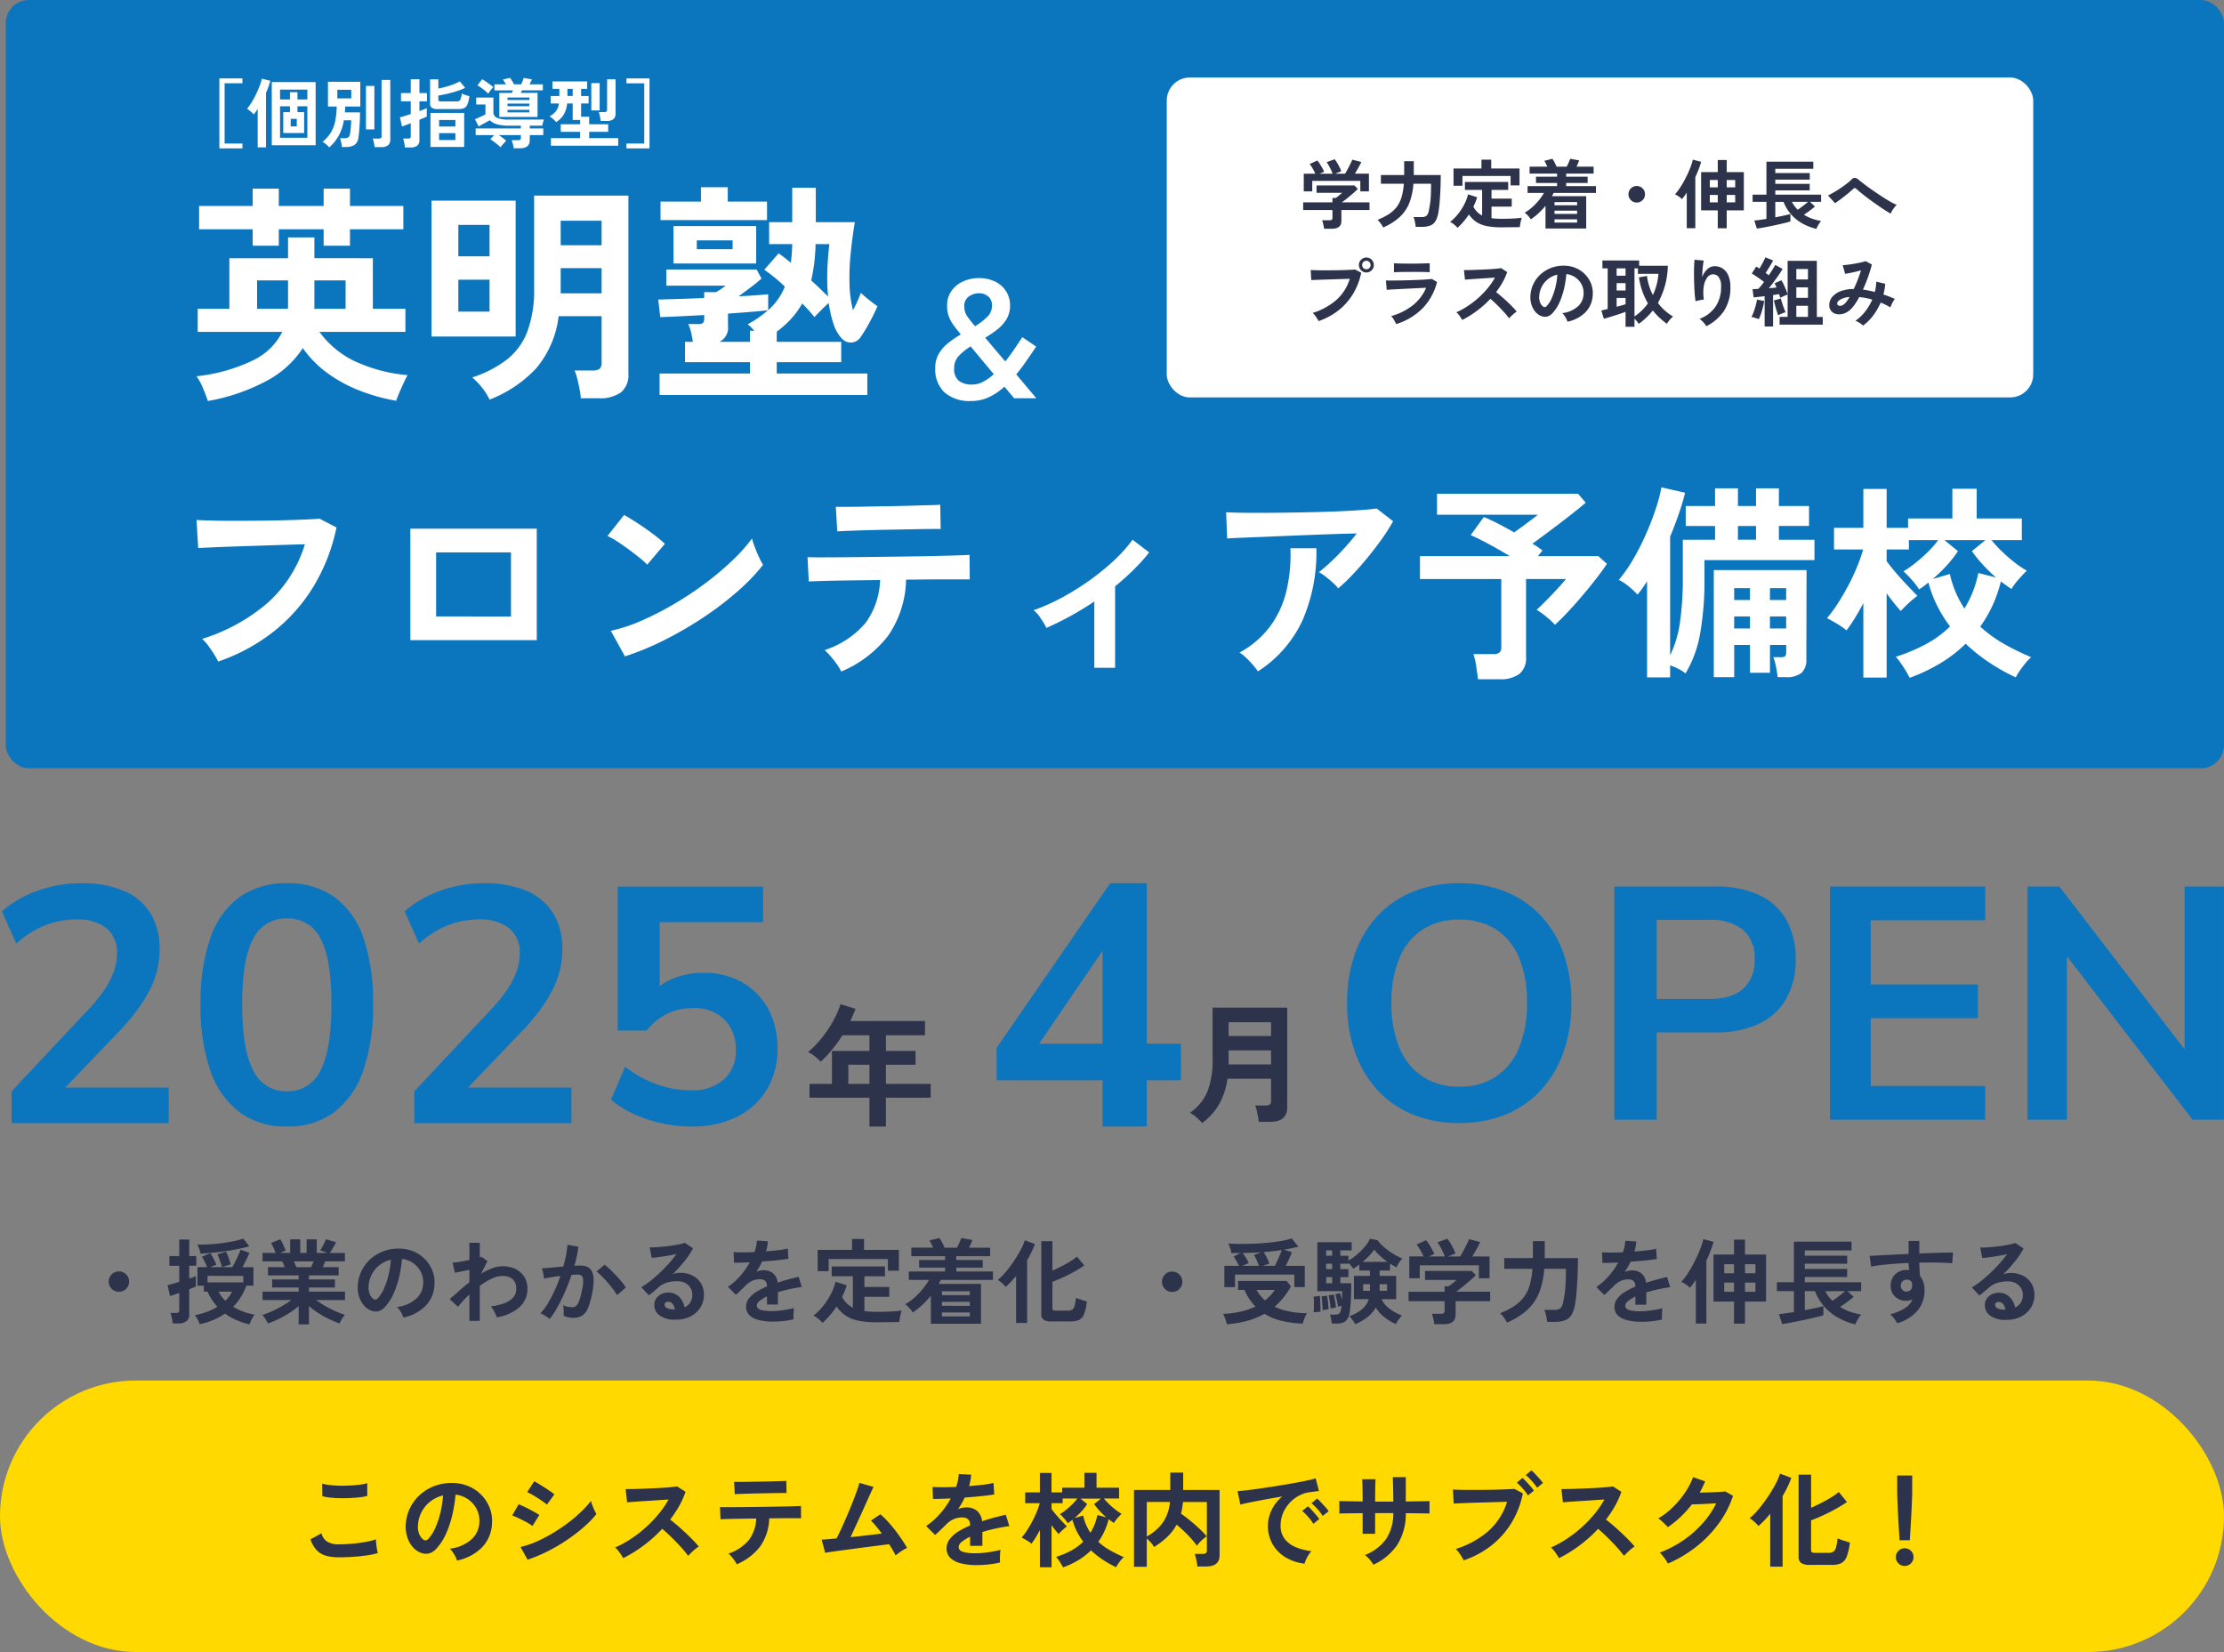 <svg xmlns="http://www.w3.org/2000/svg" width="385" height="285.983" viewBox="0 0 385 285.983"><rect x="0" y="0" width="385" height="285.983" fill="#808080" stroke="none"/><g transform="translate(18259 4054.983)"><rect width="384" height="133" rx="4" transform="translate(-18258 -4054.983)" fill="#0b75be"/><rect width="385" height="47" rx="23.5" transform="translate(-18259 -3816)" fill="#ffd900"/><path d="M3.338,1.39A9.971,9.971,0,0,0,2.357.409a5.06,5.06,0,0,0-1.138-.8,8.2,8.2,0,0,0,3.032-3.7,14.577,14.577,0,0,0,.89-5.433v-9.063H18.059V-1.315q0,2.5-3,2.5H13.145Q13.1.781,13,.24t-.225-1.06a5.32,5.32,0,0,0-.259-.834H14.34a1.224,1.224,0,0,0,.71-.158.749.749,0,0,0,.214-.631V-6.275H7.712a12.547,12.547,0,0,1-1.4,4.34A10.752,10.752,0,0,1,3.338,1.39ZM7.915-8.755h7.349V-11.19H7.915Zm0-4.915h7.349v-2.39H7.915Z" transform="translate(-18054.229 -3861.963)" fill="#2d334a"/><path d="M22.436,1.476A20.967,20.967,0,0,1,14.448.015,16.994,16.994,0,0,1,8.321-4.193,18.954,18.954,0,0,1,4.4-10.779a25.159,25.159,0,0,1-1.374-8.532A25.094,25.094,0,0,1,4.4-27.872,18.7,18.7,0,0,1,8.321-34.4a17.165,17.165,0,0,1,6.127-4.18,20.967,20.967,0,0,1,7.988-1.46,20.967,20.967,0,0,1,7.988,1.46,17.343,17.343,0,0,1,6.127,4.152,18.4,18.4,0,0,1,3.923,6.5,25.094,25.094,0,0,1,1.374,8.561,25.341,25.341,0,0,1-1.374,8.589,18.954,18.954,0,0,1-3.923,6.585A16.994,16.994,0,0,1,30.424.015,20.967,20.967,0,0,1,22.436,1.476Zm0-6.3a11.24,11.24,0,0,0,6.328-1.718,10.951,10.951,0,0,0,4.008-4.982,19.644,19.644,0,0,0,1.4-7.788A19.956,19.956,0,0,0,32.8-27.127a10.556,10.556,0,0,0-4.008-4.925,11.526,11.526,0,0,0-6.356-1.689,11.418,11.418,0,0,0-6.3,1.689A10.723,10.723,0,0,0,12.1-27.127a19.6,19.6,0,0,0-1.4,7.816,19.644,19.644,0,0,0,1.4,7.788,10.882,10.882,0,0,0,4.037,4.982A11.274,11.274,0,0,0,22.436-4.823ZM49.292.9v-40.37H66.815a17.326,17.326,0,0,1,7.559,1.489,10.487,10.487,0,0,1,4.7,4.295,13.532,13.532,0,0,1,1.6,6.814,13.57,13.57,0,0,1-1.6,6.786,10.606,10.606,0,0,1-4.7,4.352,17.045,17.045,0,0,1-7.559,1.517H56.622V.9ZM56.622-20H65.67q3.894,0,5.9-1.747a6.432,6.432,0,0,0,2-5.125,6.343,6.343,0,0,0-2-5.1,8.841,8.841,0,0,0-5.9-1.718H56.622ZM86.628.9v-40.37h26.856v5.841H93.671v11.109h18.553v5.841H93.671V-4.938h19.813V.9Zm34.186,0v-40.37h5.5L149.5-9.347h-1.489v-30.12h6.814V.9h-5.44L126.2-29.275h1.432V.9Z" transform="translate(-18028.828 -3862.049)" fill="#0b75be"/><path d="M20.694,2.64V-5.366H2.352v-5.616l19.656-28.5h6.333V-11.7h5.915v6.333H28.341V2.64Zm0-14.339v-18.64h1.733L8.326-9.667V-11.7Z" transform="translate(-18088.826 -3862.609)" fill="#0b75be"/><path d="M11.339,1.7V-3.289H.966V-5.681H4.853v-5.7h6.486V-14.1H6.67a24.466,24.466,0,0,1-1.782,2.472,20.123,20.123,0,0,1-1.99,2.1,10.439,10.439,0,0,0-.954-.874A6.524,6.524,0,0,0,.713-11.2a16.142,16.142,0,0,0,2.392-2.45,20.723,20.723,0,0,0,1.967-2.944,15.4,15.4,0,0,0,1.253-2.887l2.6.805a21.343,21.343,0,0,1-.9,2.116H20.953V-14.1H14.191v2.714H19.32v2.392H14.191v3.312h7.751v2.392H14.191V1.7ZM7.682-5.681h3.657V-8.993H7.682Z" transform="translate(-18119.828 -3861.671)" fill="#2d334a"/><path d="M4.541,1.5V-4.02L17.787-18.138a27.24,27.24,0,0,0,2.876-3.544,14.134,14.134,0,0,0,1.6-3.137,9.185,9.185,0,0,0,.523-3.021,5.4,5.4,0,0,0-1.83-4.415,8.166,8.166,0,0,0-5.316-1.511,14.4,14.4,0,0,0-5.316,1.017,16.408,16.408,0,0,0-4.967,3.166l-2.5-5.577a18.349,18.349,0,0,1,6.1-3.544,22.02,22.02,0,0,1,7.611-1.336A18.37,18.37,0,0,1,24-38.7a9.911,9.911,0,0,1,4.59,3.892,11.667,11.667,0,0,1,1.569,6.216,15.15,15.15,0,0,1-.436,3.631,15.946,15.946,0,0,1-1.336,3.515,25.885,25.885,0,0,1-2.266,3.573,39.043,39.043,0,0,1-3.282,3.805L11.919-2.684V-4.659H31.73V1.5ZM52.18,2.08A13.35,13.35,0,0,1,44.017-.389a15,15,0,0,1-5.054-7.163,33.783,33.783,0,0,1-1.714-11.515,33.812,33.812,0,0,1,1.706-11.522,14.463,14.463,0,0,1,5.054-7.059,13.687,13.687,0,0,1,8.169-2.392A13.8,13.8,0,0,1,60.4-37.658a14.31,14.31,0,0,1,5.025,7.03,34.027,34.027,0,0,1,1.685,11.5A34.062,34.062,0,0,1,65.4-7.593a15.078,15.078,0,0,1-5.027,7.2A13.321,13.321,0,0,1,52.18,2.08Zm.018-6.1a6.172,6.172,0,0,0,5.821-3.631q1.888-3.631,1.888-11.474,0-7.785-1.877-11.3A6.186,6.186,0,0,0,52.2-33.94a6.24,6.24,0,0,0-5.831,3.515Q44.453-26.91,44.453-19.1T46.359-7.651A6.209,6.209,0,0,0,52.2-4.02ZM74.257,1.5V-4.02L87.5-18.138a27.24,27.24,0,0,0,2.876-3.544,14.133,14.133,0,0,0,1.6-3.137A9.185,9.185,0,0,0,92.5-27.84a5.4,5.4,0,0,0-1.83-4.415,8.166,8.166,0,0,0-5.316-1.511,14.4,14.4,0,0,0-5.316,1.017,16.407,16.407,0,0,0-4.967,3.166l-2.5-5.577a18.349,18.349,0,0,1,6.1-3.544,22.02,22.02,0,0,1,7.611-1.336A18.37,18.37,0,0,1,93.719-38.7a9.911,9.911,0,0,1,4.59,3.892,11.667,11.667,0,0,1,1.569,6.216,15.15,15.15,0,0,1-.436,3.631,15.946,15.946,0,0,1-1.336,3.515,25.884,25.884,0,0,1-2.266,3.573,39.042,39.042,0,0,1-3.282,3.805L81.635-2.684V-4.659h19.811V1.5Zm47.988.581a23.907,23.907,0,0,1-5.258-.581,23.528,23.528,0,0,1-4.822-1.627,16.882,16.882,0,0,1-3.863-2.44l2.44-5.693a20.517,20.517,0,0,0,5.519,3.05,17.319,17.319,0,0,0,5.868,1.017,8.159,8.159,0,0,0,5.723-1.888,6.555,6.555,0,0,0,2.062-5.083,7.167,7.167,0,0,0-1.975-5.258,7.241,7.241,0,0,0-5.4-2,10.116,10.116,0,0,0-4.473.959,10.81,10.81,0,0,0-3.6,2.934h-5V-39.459h25.156V-33.3H116.725v13.014h-1.917a9.864,9.864,0,0,1,3.98-3.137,13.3,13.3,0,0,1,5.49-1.1,13.331,13.331,0,0,1,6.768,1.656,11.589,11.589,0,0,1,4.473,4.59,14.052,14.052,0,0,1,1.6,6.826,13.621,13.621,0,0,1-1.8,7.059A12.372,12.372,0,0,1,130.175.366,17.17,17.17,0,0,1,122.245,2.08Z" transform="translate(-18261.529 -3862.049)" fill="#0b75be"/><path d="M7.9-.4A8.094,8.094,0,0,1,5.751-.657,3.57,3.57,0,0,1,4.131-1.6,5.086,5.086,0,0,1,3.024-3.51L4.932-4.554a2.321,2.321,0,0,0,.954,1.422A3.576,3.576,0,0,0,7.9-2.646q1.152,0,2.376-.108t2.3-.306a11.567,11.567,0,0,0,1.782-.45q0,.288.045.756t.126.918q.081.45.153.7a11.37,11.37,0,0,1-1.836.4q-1.116.162-2.4.252T7.9-.4ZM5.076-10.98l-.018-2.178a7.3,7.3,0,0,0,1.305.252q.783.09,1.692.108t1.827-.027q.918-.045,1.692-.144a7.3,7.3,0,0,0,1.278-.261v2.2a6.729,6.729,0,0,1-1.224.234q-.774.09-1.692.135t-1.854.027q-.936-.018-1.728-.108A7.714,7.714,0,0,1,5.076-10.98ZM28.386.162a3.462,3.462,0,0,0-.27-.684,5.868,5.868,0,0,0-.459-.765,3.879,3.879,0,0,0-.513-.6A6.771,6.771,0,0,0,30.9-3.5a4.159,4.159,0,0,0,1.359-2.907,4.437,4.437,0,0,0-.486-2.376,4.644,4.644,0,0,0-1.521-1.692,4.638,4.638,0,0,0-2.115-.774,25.241,25.241,0,0,1-.54,3.42,17.91,17.91,0,0,1-1.071,3.276,9.449,9.449,0,0,1-1.647,2.592,2.727,2.727,0,0,1-1.431.918,2.567,2.567,0,0,1-1.467-.2,3.5,3.5,0,0,1-1.332-1.026,4.962,4.962,0,0,1-.882-1.665,5.812,5.812,0,0,1-.252-2.061,7.506,7.506,0,0,1,.774-3,7.532,7.532,0,0,1,1.836-2.349,7.88,7.88,0,0,1,2.646-1.494,8.472,8.472,0,0,1,3.186-.414,7.164,7.164,0,0,1,2.574.612,6.713,6.713,0,0,1,2.115,1.485,6.7,6.7,0,0,1,1.4,2.187,6.231,6.231,0,0,1,.4,2.718,6.207,6.207,0,0,1-1.728,4.131A8.384,8.384,0,0,1,28.386.162Zm-5.85-3.636a.694.694,0,0,0,.414.144.622.622,0,0,0,.432-.216,6.352,6.352,0,0,0,1.2-1.836A14.924,14.924,0,0,0,25.5-8.064a17.841,17.841,0,0,0,.477-3.042,5.554,5.554,0,0,0-2.2,1.044,5.574,5.574,0,0,0-1.521,1.827,5.718,5.718,0,0,0-.63,2.349,3.39,3.39,0,0,0,.225,1.467A2.222,2.222,0,0,0,22.536-3.474ZM40.608.018l-1.224-2.2a14.673,14.673,0,0,0,2.709-.909A25.69,25.69,0,0,0,44.91-4.545a29.858,29.858,0,0,0,2.682-1.8,25.777,25.777,0,0,0,2.3-1.944A13.848,13.848,0,0,0,51.57-10.17a6.219,6.219,0,0,0,.243.756q.171.45.369.873a6.855,6.855,0,0,0,.342.657A17.484,17.484,0,0,1,50.3-5.6a30.057,30.057,0,0,1-2.907,2.223,29.865,29.865,0,0,1-3.321,1.944A26.1,26.1,0,0,1,40.608.018Zm3.348-9.54a6.466,6.466,0,0,0-.675-.522q-.441-.306-.963-.639t-1-.6a7.391,7.391,0,0,0-.783-.4l1.224-1.872q.36.18.855.486t1.008.639q.513.333.954.639t.675.5Zm-2.5,3.708a6.064,6.064,0,0,0-.99-.639q-.648-.351-1.341-.684a10.448,10.448,0,0,0-1.179-.495L39.06-9.576q.522.2,1.215.54t1.341.7q.648.36,1.026.612ZM57.168-.252q-.234-.4-.621-.954a4.29,4.29,0,0,0-.783-.882,18.757,18.757,0,0,0,2.7-1.476,21.316,21.316,0,0,0,2.583-1.989,21.709,21.709,0,0,0,2.25-2.34A16.253,16.253,0,0,0,65.016-10.4q-.882.054-1.935.126t-2.088.135q-1.035.063-1.872.126l-1.287.1L57.582-12.2q.45,0,1.35-.018t2.016-.063q1.116-.045,2.223-.1t2-.135q.891-.081,1.323-.153l1.458.936a14.877,14.877,0,0,1-1.116,2.475A19.149,19.149,0,0,1,65.286-6.93q.63.486,1.341,1.1t1.4,1.26q.684.648,1.26,1.242t.954,1.062a7.229,7.229,0,0,0-.954.747q-.5.459-.882.873a14.079,14.079,0,0,0-.882-1.107q-.54-.621-1.161-1.26T65.106-4.257q-.63-.6-1.188-1.071a23.9,23.9,0,0,1-3.24,2.9A23.648,23.648,0,0,1,57.168-.252ZM76.824.81a4.339,4.339,0,0,0-.378-.63,8.583,8.583,0,0,0-.54-.693,4.906,4.906,0,0,0-.522-.531,7.775,7.775,0,0,0,3.555-2.367,6.648,6.648,0,0,0,1.251-3.7l-2.727.036q-1.305.018-2.223.045t-1.224.045L73.908-9.09q.216.018,1.026.018t2-.009q1.188-.009,2.583-.027L82.3-9.144q1.386-.018,2.583-.045t2.016-.054q.819-.027,1.035-.045l.018,2.124H85.284q-1.026,0-2.232.018H82.44A8.893,8.893,0,0,1,80.9-2.313,9.969,9.969,0,0,1,76.824.81Zm-.342-12.132-.126-2.124h.9q.684,0,1.638-.018l2-.036q1.044-.018,2-.045l1.629-.045q.675-.018.873-.036l.036,2.106q-.234-.018-.909-.009t-1.6.027l-1.944.036q-1.017.018-1.953.045t-1.611.054Q76.734-11.34,76.482-11.322ZM104.31-.72q-.18-.4-.468-.891t-.648-1.053q-.468.054-1.368.171t-2.034.261q-1.134.144-2.331.306t-2.286.306q-1.089.144-1.9.261t-1.152.171l-.612-2.268q.288,0,.972-.063t1.6-.135q.36-.684.828-1.692t.963-2.16q.5-1.152.945-2.286t.774-2.052q.324-.918.45-1.44l2.448.7q-.18.378-.522,1.125T99.2-9.747q-.432.963-.909,2.007T97.353-5.7q-.459,1-.837,1.809,1.476-.144,2.934-.315t2.484-.3q-.522-.7-1.017-1.3a8.989,8.989,0,0,0-.873-.945l1.638-1.1a16.9,16.9,0,0,1,1.683,1.71q.855.99,1.62,2.07t1.323,2.052a4.8,4.8,0,0,0-.684.36q-.378.234-.729.486T104.31-.72ZM118.368.954A11.329,11.329,0,0,1,115.7.666a4.1,4.1,0,0,1-1.872-.927,2.2,2.2,0,0,1-.684-1.683,2.6,2.6,0,0,1,.522-1.575,5.263,5.263,0,0,1,1.44-1.3A13.563,13.563,0,0,1,117.2-5.886V-6.03a1.22,1.22,0,0,0-.315-.927,1.264,1.264,0,0,0-.8-.333,3.718,3.718,0,0,0-1.584.234A4.246,4.246,0,0,0,113-6.012q-.216.216-.558.549t-.684.657q-.342.324-.594.54L109.6-5.814A11.966,11.966,0,0,0,111.978-7.9a14.48,14.48,0,0,0,1.89-2.682l-1.836.063q-.828.027-1.242.009l-.072-2.07q.612.054,1.7.054t2.367-.054a8.079,8.079,0,0,0,.468-2.232l2.142.108a8.637,8.637,0,0,1-.36,1.98q1.332-.108,2.475-.243a11.289,11.289,0,0,0,1.755-.315l.126,2q-.5.09-1.314.189t-1.791.189q-.981.09-2.007.162-.234.5-.531,1.017t-.621.981a3.9,3.9,0,0,1,1.458-.288,2.86,2.86,0,0,1,1.791.558,2.665,2.665,0,0,1,.909,1.836q1.008-.342,2.061-.621t2.043-.513L124-5.8q-1.26.18-2.448.441t-2.214.585v2.394h-2.124V-3.96a6.728,6.728,0,0,0-1.44.891,1.237,1.237,0,0,0-.54.873q0,.612.738.855a7.717,7.717,0,0,0,2.25.243,13.2,13.2,0,0,0,1.377-.081q.765-.081,1.53-.216t1.341-.3q-.036.234-.063.675t-.027.873q0,.432.018.648a15.084,15.084,0,0,1-1.98.333A19.435,19.435,0,0,1,118.368.954Zm14.94.4q-.108-.216-.324-.576t-.459-.711a3.967,3.967,0,0,0-.423-.531,15.066,15.066,0,0,0,2.565-1.071A9.242,9.242,0,0,0,136.8-3.1a11.417,11.417,0,0,1-1.107-1.773,10.462,10.462,0,0,1-.765-2.025,9.314,9.314,0,0,1-.81.594,5.342,5.342,0,0,0-.621-.819,8.853,8.853,0,0,0-.729-.747,9.569,9.569,0,0,0,1.053-.738,12.742,12.742,0,0,0,1.089-.972,8.6,8.6,0,0,0,.864-.99h-2.538v.81H131.31v1.008q.324.45.819,1.026t1,1.107q.5.531.846.873a7.893,7.893,0,0,0-.747.621,9.324,9.324,0,0,0-.693.693q-.234-.252-.567-.666t-.657-.864v7.29h-2.016V-5.112q-.36.684-.729,1.287a12.231,12.231,0,0,1-.729,1.071,5.851,5.851,0,0,0-.81-.567q-.522-.315-.882-.5a11,11,0,0,0,.963-1.305q.477-.747.909-1.566a17.713,17.713,0,0,0,.756-1.62,13.687,13.687,0,0,0,.5-1.449h-2.52v-1.872h2.538v-3.366h2.016v3.366h1.854v-.81H137v-2.574H139.1v2.574h3.906v1.872h-2.628a11.363,11.363,0,0,0,.918.99,13.5,13.5,0,0,0,1.089.945,8.351,8.351,0,0,0,1.053.711q-.306.288-.72.765a5.6,5.6,0,0,0-.612.819q-.45-.306-.918-.648a11.1,11.1,0,0,1-1.782,3.906,11.387,11.387,0,0,0,2.142,1.539A23.1,23.1,0,0,0,143.82-.432a3.711,3.711,0,0,0-.468.486q-.27.324-.5.666a5.235,5.235,0,0,0-.36.594A17.006,17.006,0,0,1,140.247.063a15.293,15.293,0,0,1-2.1-1.665A11.763,11.763,0,0,1,135.918.117,15.314,15.314,0,0,1,133.308,1.35Zm4.734-5.994a9.119,9.119,0,0,0,.72-1.431,9.592,9.592,0,0,0,.486-1.647l1.53.4a15.176,15.176,0,0,1-1.134-1.107,11.107,11.107,0,0,1-.954-1.179l1.17-.954h-3.546l1.17.954a10.039,10.039,0,0,1-.981,1.251,13.644,13.644,0,0,1-1.2,1.161l1.476-.432a8.84,8.84,0,0,0,.522,1.62A9.272,9.272,0,0,0,138.042-4.644Zm7.542,5.886v-13.3h6.282v-3.006H154.1v3.006h6.3V-.738q0,1.926-2.322,1.926h-1.53a6.517,6.517,0,0,0-.09-.72q-.072-.414-.171-.819a3.637,3.637,0,0,0-.207-.639h1.4a.938.938,0,0,0,.549-.126A.573.573,0,0,0,158.2-1.6v-8.37h-4.14q-.054.558-.135,1.053a9.773,9.773,0,0,1-.207.963q.756.522,1.584,1.2t1.584,1.386a15.078,15.078,0,0,1,1.278,1.341,5.352,5.352,0,0,0-.585.45,8.57,8.57,0,0,0-.63.6,3.512,3.512,0,0,0-.459.585,16.977,16.977,0,0,0-1.611-1.89,22.2,22.2,0,0,0-1.917-1.764,8.4,8.4,0,0,1-1.611,2.106,14.538,14.538,0,0,1-2.295,1.764,3.454,3.454,0,0,0-.531-.747,6.938,6.938,0,0,0-.729-.729v4.9ZM147.8-4a8.254,8.254,0,0,0,2.727-2.349,7.311,7.311,0,0,0,1.287-3.627H147.8ZM175.122.7A8.015,8.015,0,0,1,171.81-.4a6.337,6.337,0,0,1-2.241-2.286,6.35,6.35,0,0,1-.8-3.2,6.3,6.3,0,0,1,.621-2.646,6.867,6.867,0,0,1,1.863-2.394q-1.44.234-2.871.5t-2.592.5q-1.161.234-1.791.4l-.486-2.322q.594-.036,1.647-.162t2.376-.315q1.323-.189,2.736-.414t2.736-.459q1.323-.234,2.376-.459t1.647-.405l.576,2.2q-.288.018-.693.072t-.909.126a5.376,5.376,0,0,0-1.89.612,6.135,6.135,0,0,0-1.611,1.26,6.017,6.017,0,0,0-1.125,1.764,5.5,5.5,0,0,0-.414,2.142,3.683,3.683,0,0,0,.7,2.3,4.605,4.605,0,0,0,1.917,1.431,10.035,10.035,0,0,0,2.727.693,3.76,3.76,0,0,0-.522.675,6.638,6.638,0,0,0-.432.81A3.371,3.371,0,0,0,175.122.7Zm3.132-8.262a8.273,8.273,0,0,0-.909-1.188,9.31,9.31,0,0,0-1.035-1.008l.972-.81a6.6,6.6,0,0,1,.657.63q.387.414.765.837a6.217,6.217,0,0,1,.576.729Zm-1.62,1.368a8.031,8.031,0,0,0-.9-1.206,10.286,10.286,0,0,0-1.026-1.026l.99-.792a6.045,6.045,0,0,1,.648.63q.378.414.747.846a9.154,9.154,0,0,1,.567.72Zm10.4,7.074A8.431,8.431,0,0,0,186.39,0a4.207,4.207,0,0,0-.828-.792,8.039,8.039,0,0,0,3.663-2.763,8.042,8.042,0,0,0,1.251-4.491h-3.15v3.582h-2.16V-8.028q-.882,0-1.7.009L182.025-8q-.621.009-.891.027v-2.16q.2,0,.8.018t1.458.027q.855.009,1.773.027,0-.828-.009-1.6t-.027-1.377q-.018-.6-.054-.873H187.4q-.018.27-.036.882t-.027,1.395q-.009.783-.009,1.593h3.15q0-.63-.018-1.44t-.036-1.575q-.018-.765-.036-1.215h2.25v4.212q.882-.018,1.7-.027l1.458-.018q.639-.009.945-.027v2.16q-.288-.018-.927-.027l-1.467-.018q-.828-.009-1.71-.009a10.028,10.028,0,0,1-1.458,5.445A10.082,10.082,0,0,1,187.038.882ZM202.662.126a6.081,6.081,0,0,0-.342-.612q-.234-.378-.513-.756a3.6,3.6,0,0,0-.531-.594,15.776,15.776,0,0,0,5.661-3.105,11.209,11.209,0,0,0,3.231-5.067q-.846.018-1.917.054t-2.205.063q-1.134.027-2.169.063t-1.809.072l-1.134.054-.144-2.43q.522.036,1.377.054t1.881.018q1.026,0,2.124-.009t2.115-.036q1.017-.027,1.845-.063t1.314-.072l1.458.774A15.707,15.707,0,0,1,210.9-6.309,14.828,14.828,0,0,1,207.4-2.4,16.009,16.009,0,0,1,202.662.126Zm11.124-11.232a8.652,8.652,0,0,0-.909-1.2,10.083,10.083,0,0,0-1.017-1.017l.972-.81a6.6,6.6,0,0,1,.657.63q.387.414.756.837a6.685,6.685,0,0,1,.567.729Zm1.584-1.332a9.528,9.528,0,0,0-.927-1.188,9.309,9.309,0,0,0-1.035-1.008l.972-.81a6.6,6.6,0,0,1,.657.63q.387.414.765.837a7.527,7.527,0,0,1,.576.711Zm3.8,12.186q-.234-.4-.621-.954a4.29,4.29,0,0,0-.783-.882,18.757,18.757,0,0,0,2.7-1.476,21.317,21.317,0,0,0,2.583-1.989,21.708,21.708,0,0,0,2.25-2.34,16.254,16.254,0,0,0,1.719-2.511q-.882.054-1.935.126t-2.088.135q-1.035.063-1.872.126l-1.287.1-.252-2.286q.45,0,1.35-.018t2.016-.063q1.116-.045,2.223-.1t2-.135q.891-.081,1.323-.153l1.458.936a14.876,14.876,0,0,1-1.116,2.475,19.15,19.15,0,0,1-1.548,2.331q.63.486,1.341,1.1t1.4,1.26q.684.648,1.26,1.242t.954,1.062a7.229,7.229,0,0,0-.954.747q-.5.459-.882.873a14.076,14.076,0,0,0-.882-1.107q-.54-.621-1.161-1.26t-1.251-1.242q-.63-.6-1.188-1.071a23.9,23.9,0,0,1-3.24,2.9A23.646,23.646,0,0,1,219.168-.252Zm18.846.936a4.339,4.339,0,0,0-.378-.63q-.252-.36-.531-.711a3.916,3.916,0,0,0-.513-.549,19.311,19.311,0,0,0,4.059-2.115A18.478,18.478,0,0,0,244-6.246a15.137,15.137,0,0,0,2.367-3.492q-.756.036-1.611.081t-1.557.072q-.7.027-1.044.027a18.269,18.269,0,0,1-1.935,2.151A17.4,17.4,0,0,1,238-5.616a6.066,6.066,0,0,0-.459-.486q-.3-.288-.612-.576a3.747,3.747,0,0,0-.585-.45,12.834,12.834,0,0,0,2.52-1.935,16.18,16.18,0,0,0,2.106-2.52,12.461,12.461,0,0,0,1.4-2.691l2.088.738q-.216.5-.45.99t-.5.954q.774-.018,1.683-.045t1.665-.072q.756-.045,1.08-.1l1.35.774a17.308,17.308,0,0,1-2.493,4.806A20.511,20.511,0,0,1,242.9-2.214,21.659,21.659,0,0,1,238.014.684ZM262.6.918a2.6,2.6,0,0,1-1.53-.333,1.312,1.312,0,0,1-.432-1.107V-14.706h2.16v5.742q.882-.4,1.782-.855t1.692-.945a10.178,10.178,0,0,0,1.314-.936l1.422,1.728q-.774.54-1.827,1.134t-2.2,1.125q-1.143.531-2.187.927v5.13a.482.482,0,0,0,.126.369.809.809,0,0,0,.522.117h2.376a1.5,1.5,0,0,0,.846-.207,1.283,1.283,0,0,0,.459-.747,9.886,9.886,0,0,0,.261-1.548q.468.2,1.1.4t1.026.315a9.986,9.986,0,0,1-.54,2.421A2.081,2.081,0,0,1,268.02.612a3.594,3.594,0,0,1-1.6.306Zm-6.876.306V-7.938q-.5.612-1.017,1.152a13.768,13.768,0,0,1-1.017.972A5.3,5.3,0,0,0,253-6.525a6.36,6.36,0,0,0-.837-.639,11.1,11.1,0,0,0,1.224-1.188,19.836,19.836,0,0,0,1.278-1.584q.63-.864,1.188-1.764t.972-1.728a8.68,8.68,0,0,0,.594-1.458l1.962.738A19.209,19.209,0,0,1,257.868-11V1.224Zm22.392-4.572q-.036-.558-.09-1.467t-.117-1.962q-.063-1.053-.108-2.07t-.072-1.8q-.027-.783-.027-1.125v-2.79H280.3v2.79q0,.342-.027,1.125t-.072,1.8q-.045,1.017-.108,2.07t-.117,1.962q-.054.909-.09,1.467ZM279,1.1a1.473,1.473,0,0,1-1.08-.45,1.473,1.473,0,0,1-.45-1.08,1.473,1.473,0,0,1,.45-1.08,1.473,1.473,0,0,1,1.08-.45,1.473,1.473,0,0,1,1.08.45,1.473,1.473,0,0,1,.45,1.08,1.473,1.473,0,0,1-.45,1.08A1.473,1.473,0,0,1,279,1.1Z" transform="translate(-18208.277 -3785.001)" fill="#2d334a"/><path d="M8-4.32a1.7,1.7,0,0,1-1.248-.512A1.7,1.7,0,0,1,6.24-6.08a1.7,1.7,0,0,1,.512-1.248A1.7,1.7,0,0,1,8-7.84a1.7,1.7,0,0,1,1.248.512A1.7,1.7,0,0,1,9.76-6.08a1.7,1.7,0,0,1-.512,1.248A1.7,1.7,0,0,1,8-4.32Zm9.04-.832v-3.68h2.528q-.192-.416-.44-.848t-.488-.768l1.216-.608q-.784.016-1.584,0a6.154,6.154,0,0,0-.232-.848,7.691,7.691,0,0,0-.312-.8q1.04.064,2.256.072t2.464-.056q1.248-.064,2.424-.184t2.16-.3a10.5,10.5,0,0,0,1.656-.416l1.168,1.424q-.544.144-1.176.28t-1.336.248l1.392.432q-.16.448-.464,1.12t-.624,1.248H30.96v3.68H29.152V-7.328H18.88v2.176Zm.448,6.432q-.048-.224-.16-.568T17.08.024a3.606,3.606,0,0,0-.264-.552,16.425,16.425,0,0,0,3.04-.384,12.252,12.252,0,0,0,2.56-.88,9.294,9.294,0,0,1-1.04-1.288,9.985,9.985,0,0,1-.864-1.592h-1.1V-6.224h8.4l.752.928A12.283,12.283,0,0,1,25.728-1.76,10.97,10.97,0,0,0,28.3-.936a17.634,17.634,0,0,0,3.056.312,3.331,3.331,0,0,0-.312.56,7,7,0,0,0-.264.672q-.112.336-.176.56A19.236,19.236,0,0,1,27.016.7a10,10,0,0,1-3.032-1.24A12.509,12.509,0,0,1,21.008.68,19.671,19.671,0,0,1,17.488,1.28ZM23.7-8.832h2.08q.192-.368.416-.848t.432-.984q.208-.5.336-.9-.736.112-1.512.192t-1.608.16a7.743,7.743,0,0,1,.544.944,7.02,7.02,0,0,1,.432,1.04Zm-3.52,0h2.848q-.16-.464-.4-1a7.024,7.024,0,0,0-.464-.888l1.248-.464q-.784.048-1.584.08t-1.632.048q.272.352.568.816a6.362,6.362,0,0,1,.488.912Zm3.9,5.984a11.439,11.439,0,0,0,.912-.848,6.981,6.981,0,0,0,.784-.976H22.608A6.754,6.754,0,0,0,24.08-2.848ZM39.68,1.28a2.8,2.8,0,0,0-.256-.456Q39.248.56,39.048.3a3.131,3.131,0,0,0-.376-.424A6.774,6.774,0,0,0,40.8-1.272a3.81,3.81,0,0,0,1.248-1.8H39.472V-7.1H42.24v-.928H40.4V-9.056q-.272.208-.544.392t-.512.328a4.145,4.145,0,0,0-.352-.488,6.928,6.928,0,0,0-.48-.536v.16H37.12v.928h1.392V-6.88H37.12v1.056h1.888q0,.912-.032,1.912t-.1,1.888a11.627,11.627,0,0,1-.2,1.48,2.2,2.2,0,0,1-.7,1.32,2.473,2.473,0,0,1-1.512.376h-.832A5.86,5.86,0,0,0,35.52.344,3.765,3.765,0,0,0,35.312-.4h.88a1.246,1.246,0,0,0,.688-.144,1.165,1.165,0,0,0,.336-.688q.032-.128.064-.312t.048-.392q-.16.048-.344.1a2.473,2.473,0,0,0-.264.08q-.064-.464-.2-1.1a9.081,9.081,0,0,0-.28-1.056l.816-.208q.08.208.168.528t.168.656q.016-.4.024-.792t.008-.728H33.136v-8.48h5.936v1.424H37.12v.928h1.392v.832a8.774,8.774,0,0,0,1.48-1.032,11.223,11.223,0,0,0,1.352-1.36,5.921,5.921,0,0,0,.9-1.384l1.312.256a7.473,7.473,0,0,0,1.128,1.2,11.388,11.388,0,0,0,1.528,1.12,10.392,10.392,0,0,0,1.648.832,4.527,4.527,0,0,0-.6.768,4.262,4.262,0,0,0-.408.768q-.272-.128-.56-.288t-.576-.352v1.2H43.92V-7.1h2.864v4.032H44.256a4.354,4.354,0,0,0,1.432,1.7,8.649,8.649,0,0,0,2.1,1.136A3.448,3.448,0,0,0,47.4.2q-.216.28-.4.568a5.516,5.516,0,0,0-.28.48A9.95,9.95,0,0,1,44.776.08a6.19,6.19,0,0,1-1.528-1.7A5.6,5.6,0,0,1,41.736.1,9.878,9.878,0,0,1,39.68,1.28Zm1.3-10.8h4.3A13.288,13.288,0,0,1,44-10.56a10.378,10.378,0,0,1-1.024-1.072,8.646,8.646,0,0,1-.88,1.064A13.912,13.912,0,0,1,40.976-9.52ZM32.5-.784q.032-.352.04-.856t0-1.008A7.333,7.333,0,0,0,32.48-3.5l1.1-.128q.032.336.056.84t.032,1.016q.008.512.008.9a3.7,3.7,0,0,0-.584.016Q32.768-.832,32.5-.784Zm1.552-.368q0-.288-.032-.76t-.072-.928a6.867,6.867,0,0,0-.088-.7l.944-.128q.064.288.12.728t.1.872q.04.432.056.736-.16.016-.5.08T34.048-1.152Zm1.376-.3q-.016-.3-.072-.736t-.128-.848a5.443,5.443,0,0,0-.152-.672l.9-.16q.08.288.16.7t.144.824q.064.408.08.7l-.272.056-.384.08Zm8.5-3.056H45.2V-5.664H43.92Zm-2.864,0H42.24V-5.664H41.056Zm-6.4-1.312H35.7V-6.88h-1.04Zm0-2.448H35.7V-9.2h-1.04Zm0-2.32H35.7v-.928h-1.04ZM53.376,1.264a6.744,6.744,0,0,0-.16-.936,6.232,6.232,0,0,0-.256-.872h1.6a.806.806,0,0,0,.464-.1.5.5,0,0,0,.144-.424V-2.72h-6.24V-4.352h6.24V-5.3h.72q.24-.176.632-.488t.712-.6H51.776V-7.952h8.08l.72.736q-.3.3-.752.7T58.88-5.7q-.5.416-.952.768t-.776.576h5.9V-2.72H57.072V-.4q0,1.664-2.016,1.664Zm-4.32-7.952v-3.776H51.52a11.639,11.639,0,0,0-.568-1.112,6.18,6.18,0,0,0-.648-.952l1.648-.752a5.781,5.781,0,0,1,.52.712q.28.44.536.9a6.12,6.12,0,0,1,.384.792l-.976.416H55.2a8.4,8.4,0,0,0-.344-.824q-.216-.456-.456-.888a5.509,5.509,0,0,0-.48-.736l1.712-.624a4.994,4.994,0,0,1,.52.744q.28.472.528.968a6.1,6.1,0,0,1,.36.848l-1.28.512h2.1q.272-.432.568-.984t.56-1.1q.264-.544.424-.912l1.92.5q-.272.576-.656,1.264t-.72,1.232h2.992v3.776H61.1v-2.24H50.864v2.24ZM65.968.992a5.049,5.049,0,0,0-.552-.9,5.872,5.872,0,0,0-.632-.736,13.482,13.482,0,0,0,2.408-1.216,6.65,6.65,0,0,0,1.664-1.528,6.547,6.547,0,0,0,1.032-2.08,12.87,12.87,0,0,0,.48-2.856h-4.88v-1.856h4.96V-13.12H72.5v2.688a1.031,1.031,0,0,1-.008.128,1.031,1.031,0,0,0-.008.128h5.76q0,1.728-.072,3.264t-.176,2.72q-.1,1.184-.232,1.872a5.7,5.7,0,0,1-.616,1.936,2.222,2.222,0,0,1-1.12.968,5.069,5.069,0,0,1-1.832.28h-1.28q-.032-.3-.1-.7T72.64-.6a3.578,3.578,0,0,0-.208-.616H74.16a1.64,1.64,0,0,0,1.048-.28,1.923,1.923,0,0,0,.5-1.144q.08-.384.16-.832t.152-1.08q.072-.632.112-1.552t.04-2.216h-3.76a14.242,14.242,0,0,1-.84,4.016A8.161,8.161,0,0,1,69.56-1.288,12.5,12.5,0,0,1,65.968.992ZM89.216.848A10.07,10.07,0,0,1,86.848.592a3.646,3.646,0,0,1-1.664-.824,1.951,1.951,0,0,1-.608-1.5,2.311,2.311,0,0,1,.464-1.4A4.679,4.679,0,0,1,86.32-4.28a12.055,12.055,0,0,1,1.856-.952V-5.36a1.084,1.084,0,0,0-.28-.824,1.124,1.124,0,0,0-.712-.3,3.3,3.3,0,0,0-1.408.208,3.774,3.774,0,0,0-1.328.928q-.192.192-.5.488t-.608.584q-.3.288-.528.48L81.424-5.168a10.637,10.637,0,0,0,2.112-1.856,12.872,12.872,0,0,0,1.68-2.384l-1.632.056q-.736.024-1.1.008l-.064-1.84q.544.048,1.512.048t2.1-.048a7.181,7.181,0,0,0,.416-1.984l1.9.1a7.677,7.677,0,0,1-.32,1.76q1.184-.1,2.2-.216a10.034,10.034,0,0,0,1.56-.28l.112,1.776q-.448.08-1.168.168T89.144-9.7q-.872.08-1.784.144-.208.448-.472.9t-.552.872a3.463,3.463,0,0,1,1.3-.256,2.542,2.542,0,0,1,1.592.5A2.369,2.369,0,0,1,90.032-5.9q.9-.3,1.832-.552t1.816-.456l.544,1.76q-1.12.16-2.176.392t-1.968.52v2.128H88.192V-3.52a5.98,5.98,0,0,0-1.28.792,1.1,1.1,0,0,0-.48.776q0,.544.656.76a6.859,6.859,0,0,0,2,.216,11.735,11.735,0,0,0,1.224-.072q.68-.072,1.36-.192T92.864-1.5q-.032.208-.056.6t-.024.776q0,.384.016.576a13.408,13.408,0,0,1-1.76.3A17.275,17.275,0,0,1,89.216.848Zm16.048.32V-2.656h-3.552V-10.8h3.552v-2.576h1.9V-10.8h3.648v8.144h-3.648V1.168Zm-6.608-.016V-6.432A13.558,13.558,0,0,1,97.632-5.04a4.271,4.271,0,0,0-.68-.56,4.862,4.862,0,0,0-.808-.464,11.277,11.277,0,0,0,1.168-1.544A22.31,22.31,0,0,0,98.44-9.584q.536-1.056.936-2.072a12.465,12.465,0,0,0,.576-1.8l1.776.464q-.208.736-.528,1.568t-.72,1.7V1.152Zm8.512-5.5h1.808V-5.936h-1.808Zm0-3.2h1.808V-9.12h-1.808Zm-3.6,3.2h1.7V-5.936h-1.7Zm0-3.2h1.7V-9.12h-1.7Zm22.7,8.848A11.356,11.356,0,0,1,123.336.168a9.315,9.315,0,0,1-2.408-1.912,8.714,8.714,0,0,1-1.648-2.72h-1.76v3.3q.992-.192,1.864-.376t1.352-.328V-.288q-.448.144-1.176.32T117.976.4q-.856.192-1.7.36t-1.552.3q-.7.128-1.12.176L113.04-.48q.368-.032,1.064-.128t1.528-.224V-4.464h-2.944V-6h2.944v-7.024h9.984v1.52h-8.1v.912h7.344V-9.2H117.52v.9h7.328v1.392H117.52V-6h9.76v1.536h-2.368l1.056.992q-.432.384-1.088.872t-1.264.872a8.693,8.693,0,0,0,1.752.84A11.3,11.3,0,0,0,127.28-.4a3.742,3.742,0,0,0-.376.5q-.2.312-.376.632A3.485,3.485,0,0,0,126.272,1.3Zm-3.984-4.08q.32-.208.72-.5t.8-.608q.4-.312.688-.568h-3.44A6.9,6.9,0,0,0,122.288-2.784ZM133.536,1.1q-.192-.32-.512-.768a3.6,3.6,0,0,0-.736-.768A8.92,8.92,0,0,0,134.9-1.544a3.386,3.386,0,0,0,1.264-1.5,2.272,2.272,0,0,1-1.024.256,2.772,2.772,0,0,1-1.96-.688,2.557,2.557,0,0,1-.792-1.856,2.666,2.666,0,0,1,.32-1.432,2.59,2.59,0,0,1,.992-1,2.868,2.868,0,0,1,1.456-.368q.128,0,.224.008t.208.024q-.032-.288-.064-.592a6.119,6.119,0,0,1-.032-.64q-1.3.048-2.528.144t-2.256.216a15.125,15.125,0,0,0-1.7.28l-.272-1.856q.576-.048,1.616-.1t2.376-.12q1.336-.064,2.76-.128v-2.256h1.856v2.176q1.248-.048,2.384-.088t2.032-.064q.9-.024,1.408-.008l-.128,1.872q-.928-.112-2.456-.136t-3.24.008q0,.576.04,1.168t.072,1.136a3.691,3.691,0,0,1,.784,2.464,5.328,5.328,0,0,1-1.232,3.576A7.294,7.294,0,0,1,133.536,1.1Zm1.616-5.488a1.026,1.026,0,0,0,.7-.3.986.986,0,0,0,.256-.7,2.215,2.215,0,0,0-.024-.312q-.024-.168-.056-.36a1.079,1.079,0,0,0-.848-.384,1.051,1.051,0,0,0-.752.288.921.921,0,0,0-.288.736,1.061,1.061,0,0,0,.28.76A.909.909,0,0,0,135.152-4.384Zm17.28,4.9A4.513,4.513,0,0,1,149.6-.216,2.206,2.206,0,0,1,148.688-2a1.985,1.985,0,0,1,.336-1.168,2.256,2.256,0,0,1,.88-.744,2.64,2.64,0,0,1,1.168-.264,2.57,2.57,0,0,1,1.912.736,3.448,3.448,0,0,1,.936,1.824,2.313,2.313,0,0,0,.968-.832,2.354,2.354,0,0,0,.376-1.344,2.269,2.269,0,0,0-.32-1.2,2.3,2.3,0,0,0-.9-.84,2.826,2.826,0,0,0-1.352-.312,6.079,6.079,0,0,0-1.864.256,4.044,4.044,0,0,0-1.432.816q-.288.256-.76.656t-.888.72L146.432-5.1a13.319,13.319,0,0,0,1.536-1.056q.816-.64,1.648-1.424T151.2-9.208a20.844,20.844,0,0,0,1.344-1.656q-.688.16-1.5.3t-1.552.24q-.744.1-1.256.128l-.352-1.824a8.211,8.211,0,0,0,1.08-.008q.648-.04,1.4-.112t1.464-.184q.712-.112,1.28-.232a4.1,4.1,0,0,0,.84-.248l1.44.96a12.919,12.919,0,0,1-1.5,2.248,29.053,29.053,0,0,1-2.04,2.264,2.8,2.8,0,0,1,.608-.2,3.126,3.126,0,0,1,.656-.072,4.712,4.712,0,0,1,2.192.48,3.578,3.578,0,0,1,1.448,1.336,3.761,3.761,0,0,1,.52,1.992,4.072,4.072,0,0,1-.6,2.176,4.285,4.285,0,0,1-1.688,1.552A5.4,5.4,0,0,1,152.432.512Zm-.208-1.76a1.927,1.927,0,0,0-.376-.976.948.948,0,0,0-.776-.368.715.715,0,0,0-.432.128.444.444,0,0,0-.176.384.652.652,0,0,0,.36.56,2.594,2.594,0,0,0,1.208.256.3.3,0,0,0,.1.016Z" transform="translate(-18064.088 -3827.016)" fill="#2d334a"/><path d="M8-4.32a1.7,1.7,0,0,1-1.248-.512A1.7,1.7,0,0,1,6.24-6.08a1.7,1.7,0,0,1,.512-1.248A1.7,1.7,0,0,1,8-7.84a1.7,1.7,0,0,1,1.248.512A1.7,1.7,0,0,1,9.76-6.08a1.7,1.7,0,0,1-.512,1.248A1.7,1.7,0,0,1,8-4.32ZM30.592,1.328A13.2,13.2,0,0,1,28.32.576a10.317,10.317,0,0,1-1.952-1.12A10.837,10.837,0,0,1,24.36.56a13.029,13.029,0,0,1-2.376.736,4.947,4.947,0,0,0-.36-.84,3.83,3.83,0,0,0-.472-.728,12.526,12.526,0,0,0,2.1-.576,10.615,10.615,0,0,0,1.8-.864,11.129,11.129,0,0,1-.928-1.208,9.177,9.177,0,0,1-.768-1.416H22.7V-5.36H21.6V-8.576h1.68q-.16-.384-.416-.92a8.527,8.527,0,0,0-.48-.888l1.456-.608a6.249,6.249,0,0,1,.36.584q.2.36.376.736t.288.68q-.208.064-.5.184t-.552.232h2.048q-.064-.24-.208-.656t-.3-.856q-.16-.44-.288-.712l1.472-.464a4.343,4.343,0,0,1,.3.656q.16.416.3.84t.224.728a7.164,7.164,0,0,0-.76.216q-.456.152-.712.248h1.728q.24-.384.536-.968T28.7-10.7q.256-.576.368-.912l1.52.56q-.176.448-.52,1.16t-.68,1.32h1.9v3.2H30.064a10.919,10.919,0,0,1-.952,1.96,9.257,9.257,0,0,1-1.336,1.688,9.694,9.694,0,0,0,1.752.848A11.112,11.112,0,0,0,31.5-.352a4.161,4.161,0,0,0-.528.832Q30.72.992,30.592,1.328Zm-13.28-.16a5.33,5.33,0,0,0-.08-.608q-.064-.352-.144-.68a4.514,4.514,0,0,0-.16-.536h.928a.817.817,0,0,0,.456-.1.467.467,0,0,0,.136-.4v-2.96q-.512.192-.944.336t-.656.208l-.432-1.9q.384-.08.92-.232t1.112-.328V-8.816H16.736V-10.5h1.712V-13.36h1.728V-10.5h1.216v1.68H20.176v2.224q.752-.256,1.152-.416v1.776q-.192.1-.488.216t-.664.264V-.416a1.418,1.418,0,0,1-.5,1.208,2.384,2.384,0,0,1-1.456.376Zm4.816-12.08a4.087,4.087,0,0,0-.224-.832,6.329,6.329,0,0,0-.32-.752q.944.032,2.04-.032t2.2-.208q1.1-.144,2.064-.344a12.511,12.511,0,0,0,1.632-.44l1.056,1.328q-.816.24-1.864.456t-2.2.384q-1.152.168-2.28.28T22.128-10.912Zm1.216,4.976h6.192V-7.072H23.344Zm3.088,3.168a7.281,7.281,0,0,0,.664-.76,4.4,4.4,0,0,0,.488-.808H25.248A5.844,5.844,0,0,0,26.432-2.768Zm12.688,4.1V-1.856A12.753,12.753,0,0,1,37.5-.64,18.692,18.692,0,0,1,35.64.4a15.863,15.863,0,0,1-1.848.768A4.413,4.413,0,0,0,33.552.7q-.16-.28-.352-.56a2.53,2.53,0,0,0-.368-.44,13.908,13.908,0,0,0,1.68-.648q.9-.408,1.768-.912A16.165,16.165,0,0,0,37.84-2.88H32.864V-4.336H39.12v-.72H34.528V-6.448H39.12v-.7H33.808V-8.576H36.72q-.112-.272-.224-.536a3.536,3.536,0,0,0-.24-.472H32.864V-11.04h2.272q-.16-.416-.376-.912a4.166,4.166,0,0,0-.44-.8l1.616-.656a5.446,5.446,0,0,1,.344.616q.184.376.344.736t.256.6l-1.008.416h1.776v-2.352h1.744v2.352h1.1v-2.352h1.76v2.352h1.888l-1.3-.448a6.249,6.249,0,0,0,.36-.584q.2-.36.384-.736a6.207,6.207,0,0,0,.264-.6l1.76.512q-.144.272-.352.64t-.408.7q-.2.328-.328.52H47.12v1.456H43.712Q43.5-9.04,43.3-8.576h2.736v1.424H40.9v.7h4.5v1.392H40.9v.72h6.24V-2.88H42.144A16.677,16.677,0,0,0,43.7-1.864a18.284,18.284,0,0,0,1.76.9,14.722,14.722,0,0,0,1.68.64,3.15,3.15,0,0,0-.352.44q-.192.28-.352.568a4.97,4.97,0,0,0-.24.48,16.874,16.874,0,0,1-1.824-.76,17.382,17.382,0,0,1-1.84-1.032A14.108,14.108,0,0,1,40.9-1.84V1.328Zm-.4-9.9h2.544q.112-.224.224-.488t.224-.52H38.288q.128.256.24.528T38.72-8.576ZM57.232.144a3.077,3.077,0,0,0-.24-.608,5.216,5.216,0,0,0-.408-.68,3.448,3.448,0,0,0-.456-.536,6.019,6.019,0,0,0,3.336-1.432A3.7,3.7,0,0,0,60.672-5.7a3.944,3.944,0,0,0-.432-2.112,4.128,4.128,0,0,0-1.352-1.5A4.122,4.122,0,0,0,57.008-10a22.436,22.436,0,0,1-.48,3.04,15.92,15.92,0,0,1-.952,2.912,8.4,8.4,0,0,1-1.464,2.3,2.424,2.424,0,0,1-1.272.816,2.282,2.282,0,0,1-1.3-.176,3.113,3.113,0,0,1-1.184-.912,4.41,4.41,0,0,1-.784-1.48,5.166,5.166,0,0,1-.224-1.832,6.672,6.672,0,0,1,.688-2.664,6.7,6.7,0,0,1,1.632-2.088,7,7,0,0,1,2.352-1.328,7.53,7.53,0,0,1,2.832-.368,6.368,6.368,0,0,1,2.288.544,5.967,5.967,0,0,1,1.88,1.32,5.956,5.956,0,0,1,1.248,1.944,5.539,5.539,0,0,1,.36,2.416A5.518,5.518,0,0,1,61.088-1.88,7.453,7.453,0,0,1,57.232.144Zm-5.2-3.232a.617.617,0,0,0,.368.128.553.553,0,0,0,.384-.192,5.646,5.646,0,0,0,1.064-1.632,13.266,13.266,0,0,0,.816-2.384,15.858,15.858,0,0,0,.424-2.7,4.937,4.937,0,0,0-1.96.928A4.955,4.955,0,0,0,51.776-7.32a5.083,5.083,0,0,0-.56,2.088,3.014,3.014,0,0,0,.2,1.3A1.975,1.975,0,0,0,52.032-3.088ZM68.672.72V-3.856A20.5,20.5,0,0,0,66.7-1.712L65.248-3.056Q65.92-3.6,66.8-4.392t1.872-1.576v-2.16q-.72.16-1.408.3l-1.1.216-.4-1.744a10.837,10.837,0,0,0,1.256-.152q.824-.136,1.656-.3V-12.8h1.792v2.528a.961.961,0,0,0,.3-.112l1.024.768L70.7-7.44a12.2,12.2,0,0,1,1.872-.928A5.011,5.011,0,0,1,74.4-8.736a5.084,5.084,0,0,1,2.24.472A3.64,3.64,0,0,1,78.168-6.92a3.853,3.853,0,0,1,.552,2.1A4.2,4.2,0,0,1,77.376-1.68,7.547,7.547,0,0,1,73.408.1a3.34,3.34,0,0,0-.232-.608q-.168-.352-.376-.7a3.36,3.36,0,0,0-.416-.576,10.478,10.478,0,0,0,2.256-.52,3.943,3.943,0,0,0,1.568-.976,2.152,2.152,0,0,0,.576-1.528A2.138,2.138,0,0,0,76.16-6.5a2.569,2.569,0,0,0-1.76-.552,4.516,4.516,0,0,0-1.9.48,11.743,11.743,0,0,0-2.032,1.232V.72ZM82.576.4a2.954,2.954,0,0,0-.448-.344q-.3-.2-.624-.376a2.748,2.748,0,0,0-.544-.24,10.594,10.594,0,0,0,1.3-1.752A22.674,22.674,0,0,0,83.44-4.56a25.316,25.316,0,0,0,.992-2.5q-.816.1-1.576.224T81.6-6.576q-.016-.208-.08-.56t-.144-.7a2.937,2.937,0,0,0-.16-.52l.96-.08q.592-.048,1.312-.12t1.44-.12q.288-1.008.472-1.976a16.441,16.441,0,0,0,.248-1.8l1.888.336q-.08.736-.256,1.576t-.432,1.72q.32-.016.576-.024t.448-.008a3.081,3.081,0,0,1,1.144.2,1.637,1.637,0,0,1,.808.7,3.02,3.02,0,0,1,.352,1.392,9.92,9.92,0,0,1-.208,2.264,13.8,13.8,0,0,1-.728,2.7A2.943,2.943,0,0,1,88.224-.208a2.772,2.772,0,0,1-1.552.4A4.4,4.4,0,0,1,85.792.1a3.025,3.025,0,0,1-.8-.28q.016-.368,0-.912a4.788,4.788,0,0,0-.1-.9,3.876,3.876,0,0,0,1.568.352,1.055,1.055,0,0,0,.664-.216,2.053,2.053,0,0,0,.536-.864,12.038,12.038,0,0,0,.512-1.912,6.729,6.729,0,0,0,.192-1.736.963.963,0,0,0-.3-.744,1.1,1.1,0,0,0-.64-.176q-.448,0-1.072.048-.5,1.488-1.128,2.928T83.912-1.648A15.708,15.708,0,0,1,82.576.4ZM94.24-3.744a11.326,11.326,0,0,0-.7-1.024q-.448-.592-.976-1.192t-1.024-1.1a6.441,6.441,0,0,0-.864-.76L92.08-9.008a10.338,10.338,0,0,1,.9.776q.512.488,1.056,1.064T95.04-6.032a8.9,8.9,0,0,1,.72.976ZM104.432.512A4.513,4.513,0,0,1,101.6-.216,2.206,2.206,0,0,1,100.688-2a1.985,1.985,0,0,1,.336-1.168,2.256,2.256,0,0,1,.88-.744,2.64,2.64,0,0,1,1.168-.264,2.57,2.57,0,0,1,1.912.736,3.448,3.448,0,0,1,.936,1.824,2.313,2.313,0,0,0,.968-.832,2.354,2.354,0,0,0,.376-1.344,2.269,2.269,0,0,0-.32-1.2,2.3,2.3,0,0,0-.9-.84,2.826,2.826,0,0,0-1.352-.312,6.079,6.079,0,0,0-1.864.256,4.044,4.044,0,0,0-1.432.816q-.288.256-.76.656t-.888.72L98.432-5.1A13.318,13.318,0,0,0,99.968-6.16q.816-.64,1.648-1.424T103.2-9.208a20.84,20.84,0,0,0,1.344-1.656q-.688.16-1.5.3t-1.552.24q-.744.1-1.256.128l-.352-1.824a8.211,8.211,0,0,0,1.08-.008q.648-.04,1.4-.112t1.464-.184q.712-.112,1.28-.232a4.1,4.1,0,0,0,.84-.248l1.44.96a12.918,12.918,0,0,1-1.5,2.248,29.053,29.053,0,0,1-2.04,2.264,2.8,2.8,0,0,1,.608-.2,3.127,3.127,0,0,1,.656-.072,4.712,4.712,0,0,1,2.192.48,3.578,3.578,0,0,1,1.448,1.336,3.761,3.761,0,0,1,.52,1.992,4.072,4.072,0,0,1-.6,2.176,4.285,4.285,0,0,1-1.688,1.552A5.4,5.4,0,0,1,104.432.512Zm-.208-1.76a1.927,1.927,0,0,0-.376-.976.948.948,0,0,0-.776-.368.715.715,0,0,0-.432.128.444.444,0,0,0-.176.384.652.652,0,0,0,.36.56,2.594,2.594,0,0,0,1.208.256.3.3,0,0,0,.1.016Zm16.992,2.1a10.07,10.07,0,0,1-2.368-.256,3.646,3.646,0,0,1-1.664-.824,1.951,1.951,0,0,1-.608-1.5,2.311,2.311,0,0,1,.464-1.4,4.679,4.679,0,0,1,1.28-1.152,12.055,12.055,0,0,1,1.856-.952V-5.36a1.084,1.084,0,0,0-.28-.824,1.124,1.124,0,0,0-.712-.3,3.3,3.3,0,0,0-1.408.208,3.774,3.774,0,0,0-1.328.928q-.192.192-.5.488t-.608.584q-.3.288-.528.48l-1.392-1.376a10.637,10.637,0,0,0,2.112-1.856,12.872,12.872,0,0,0,1.68-2.384l-1.632.056q-.736.024-1.1.008l-.064-1.84q.544.048,1.512.048t2.1-.048a7.181,7.181,0,0,0,.416-1.984l1.9.1a7.677,7.677,0,0,1-.32,1.76q1.184-.1,2.2-.216a10.034,10.034,0,0,0,1.56-.28l.112,1.776q-.448.08-1.168.168t-1.592.168q-.872.08-1.784.144-.208.448-.472.9t-.552.872a3.463,3.463,0,0,1,1.3-.256,2.542,2.542,0,0,1,1.592.5,2.369,2.369,0,0,1,.808,1.632q.9-.3,1.832-.552t1.816-.456l.544,1.76q-1.12.16-2.176.392t-1.968.52v2.128h-1.888V-3.52a5.98,5.98,0,0,0-1.28.792,1.1,1.1,0,0,0-.48.776q0,.544.656.76a6.859,6.859,0,0,0,2,.216,11.735,11.735,0,0,0,1.224-.072q.68-.072,1.36-.192t1.192-.264q-.032.208-.056.6t-.024.776q0,.384.016.576a13.408,13.408,0,0,1-1.76.3A17.275,17.275,0,0,1,121.216.848Zm8.592.224a3.759,3.759,0,0,0-.44-.464,6.108,6.108,0,0,0-.584-.472,3.207,3.207,0,0,0-.56-.328,9.129,9.129,0,0,0,1.656-1.624,12.53,12.53,0,0,0,1.352-2.08,9.7,9.7,0,0,0,.832-2.168L134-5.44a13.478,13.478,0,0,1-.8,2,4.185,4.185,0,0,0,1.856,1.888V-7.008h-3.664V-8.7h9.216v1.7h-3.552v1.856h4.3V-3.44h-4.3V-.976q.464.064.976.1t1.088.032q.7,0,1.5-.016t1.552-.072q.76-.056,1.336-.136-.064.176-.16.56t-.168.792a6.4,6.4,0,0,0-.088.648q-.608,0-1.32.008l-1.4.016Q139.68.96,139.12.96a15.177,15.177,0,0,1-3.152-.28,6.114,6.114,0,0,1-2.184-.888,5.922,5.922,0,0,1-1.544-1.568A15.029,15.029,0,0,1,129.808,1.072Zm-.848-8.96v-3.68h5.952v-1.888h2.08v1.888h6.032v3.6h-1.9V-9.984H130.864v2.1Zm19.6,9.1V-3.616a16.442,16.442,0,0,1-1.48,1.568,13.139,13.139,0,0,1-1.656,1.312,4.4,4.4,0,0,0-.592-.768,4.713,4.713,0,0,0-.72-.656,9,9,0,0,0,1.64-1.176,12.829,12.829,0,0,0,1.416-1.488,11.933,11.933,0,0,0,1.072-1.544h-3.5V-7.824h6.288V-8.5h-4.5V-9.824h4.5v-.656h-5.856v-1.472h3.776q-.144-.336-.312-.672a5.4,5.4,0,0,0-.328-.576l1.728-.432a5.924,5.924,0,0,1,.472.784q.248.48.424.9h2.144q.192-.352.416-.856t.336-.824l1.92.352-.264.64q-.152.368-.312.688h3.648v1.472H152.96v.656h4.576V-8.5H152.96v.672h6.352v1.456h-9.024q-.08.176-.168.344t-.184.344h7.3v6.9Zm1.92-1.264H155.3V-.736H150.48Zm0-1.84H155.3v-.688H150.48Zm0-1.84H155.3V-4.4H150.48ZM169.424.816a2.309,2.309,0,0,1-1.36-.3,1.166,1.166,0,0,1-.384-.984V-13.072h1.92v5.1q.784-.352,1.584-.76t1.5-.84a9.049,9.049,0,0,0,1.168-.832l1.264,1.536q-.688.48-1.624,1.008t-1.952,1q-1.016.472-1.944.824v4.56a.428.428,0,0,0,.112.328.719.719,0,0,0,.464.1h2.112a1.329,1.329,0,0,0,.752-.184,1.141,1.141,0,0,0,.408-.664,8.791,8.791,0,0,0,.232-1.376q.416.176.976.36t.912.28a8.876,8.876,0,0,1-.48,2.152A1.85,1.85,0,0,1,174.24.544a3.2,3.2,0,0,1-1.424.272Zm-6.112.272V-7.056q-.448.544-.9,1.024a12.24,12.24,0,0,1-.9.864,4.708,4.708,0,0,0-.616-.632,5.654,5.654,0,0,0-.744-.568,9.864,9.864,0,0,0,1.088-1.056,17.63,17.63,0,0,0,1.136-1.408q.56-.768,1.056-1.568t.864-1.536a7.714,7.714,0,0,0,.528-1.3l1.744.656a17.075,17.075,0,0,1-1.344,2.8V1.088Z" transform="translate(-18246.416 -3827.048)" fill="#2d334a"/><rect width="150" height="55.385" rx="4" transform="translate(-18057.023 -4041.567)" fill="#fff"/><path d="M4.368,1.027a5.48,5.48,0,0,0-.13-.761A5.064,5.064,0,0,0,4.03-.442h1.3a.655.655,0,0,0,.377-.084.406.406,0,0,0,.117-.345V-2.21H.754V-3.536h5.07V-4.3h.585q.2-.143.514-.4T7.5-5.187H3.068V-6.461H9.633l.585.6q-.247.247-.611.572t-.767.663q-.4.338-.773.624t-.631.468h4.8V-2.21H7.371V-.325q0,1.352-1.638,1.352ZM.858-5.434V-8.5h2a9.457,9.457,0,0,0-.461-.9,5.022,5.022,0,0,0-.526-.773l1.339-.611a4.7,4.7,0,0,1,.423.578q.227.358.435.728a4.973,4.973,0,0,1,.312.643L3.588-8.5H5.85a6.824,6.824,0,0,0-.28-.67q-.176-.371-.37-.721a4.476,4.476,0,0,0-.39-.6L6.2-11a4.058,4.058,0,0,1,.423.6q.227.383.429.786a4.959,4.959,0,0,1,.292.689L6.305-8.5h1.7q.221-.351.461-.8t.455-.89q.214-.442.344-.741l1.56.4q-.221.468-.533,1.027t-.585,1h2.431v3.068H10.647v-1.82H2.327v1.82ZM14.6.806a4.1,4.1,0,0,0-.448-.728,4.772,4.772,0,0,0-.514-.6,10.954,10.954,0,0,0,1.957-.988A5.4,5.4,0,0,0,16.945-2.75a5.319,5.319,0,0,0,.839-1.69,10.457,10.457,0,0,0,.39-2.32H14.209V-8.268h4.03V-10.66H19.9v2.184a.838.838,0,0,1-.007.1.838.838,0,0,0-.007.1h4.68q0,1.4-.058,2.652t-.143,2.21q-.085.962-.188,1.521a4.628,4.628,0,0,1-.5,1.573,1.806,1.806,0,0,1-.91.787A4.119,4.119,0,0,1,21.281.7h-1.04q-.026-.247-.084-.566T20.02-.488a2.907,2.907,0,0,0-.169-.5h1.4a1.332,1.332,0,0,0,.851-.228,1.563,1.563,0,0,0,.409-.929q.065-.312.13-.676T22.77-3.7q.058-.513.091-1.261t.032-1.8H19.838A11.572,11.572,0,0,1,19.156-3.5a6.631,6.631,0,0,1-1.638,2.451A10.157,10.157,0,0,1,14.6.806Zm12.87.065a3.053,3.053,0,0,0-.358-.377,4.963,4.963,0,0,0-.475-.383,2.606,2.606,0,0,0-.455-.267,7.417,7.417,0,0,0,1.346-1.319,10.181,10.181,0,0,0,1.1-1.69A7.879,7.879,0,0,0,29.3-4.927l1.573.507a10.952,10.952,0,0,1-.65,1.625,3.4,3.4,0,0,0,1.508,1.534V-5.694H28.756V-7.072h7.488v1.378H33.358v1.508h3.5V-2.8h-3.5v2q.377.052.793.078t.884.026q.572,0,1.215-.013t1.261-.058q.618-.046,1.085-.111-.052.143-.13.455T38.33.228a5.194,5.194,0,0,0-.071.526q-.494,0-1.072.007L36.049.774Q35.49.78,35.035.78A12.331,12.331,0,0,1,32.474.553,4.968,4.968,0,0,1,30.7-.169a4.812,4.812,0,0,1-1.255-1.274A12.211,12.211,0,0,1,27.469.871Zm-.689-7.28V-9.4h4.836v-1.534h1.69V-9.4h4.9v2.925H36.66V-8.112H28.327v1.7ZM42.705.988V-2.938a13.36,13.36,0,0,1-1.2,1.274A10.675,10.675,0,0,1,40.157-.6a3.571,3.571,0,0,0-.481-.624,3.829,3.829,0,0,0-.585-.533,7.316,7.316,0,0,0,1.333-.955,10.424,10.424,0,0,0,1.151-1.209,9.694,9.694,0,0,0,.871-1.254H39.6V-6.357h5.109V-6.9H41.054V-7.982h3.653v-.533H39.949v-1.2h3.068q-.117-.273-.253-.546a4.386,4.386,0,0,0-.266-.468l1.4-.351a4.814,4.814,0,0,1,.383.637q.2.39.345.728h1.742q.156-.286.338-.7t.273-.67l1.56.286-.215.52q-.123.3-.253.559h2.964v1.2H46.28v.533H50V-6.9H46.28v.546h5.161v1.183H44.109q-.065.143-.137.279t-.15.28h5.928v5.6Zm1.56-1.027h3.913V-.6H44.265Zm0-1.5h3.913v-.559H44.265Zm0-1.5h3.913v-.546H44.265ZM58.5-3.51a1.38,1.38,0,0,1-1.014-.416A1.38,1.38,0,0,1,57.07-4.94a1.38,1.38,0,0,1,.416-1.014A1.38,1.38,0,0,1,58.5-6.37a1.38,1.38,0,0,1,1.014.416A1.38,1.38,0,0,1,59.93-4.94a1.38,1.38,0,0,1-.416,1.014A1.38,1.38,0,0,1,58.5-3.51ZM72.527.949V-2.158H69.641V-8.775h2.886v-2.093h1.547v2.093h2.964v6.617H74.074V.949ZM67.158.936V-5.226a11.016,11.016,0,0,1-.832,1.131,3.47,3.47,0,0,0-.552-.455,3.951,3.951,0,0,0-.657-.377,9.163,9.163,0,0,0,.949-1.254,18.128,18.128,0,0,0,.916-1.605q.436-.858.76-1.684a10.128,10.128,0,0,0,.468-1.463l1.443.377q-.169.6-.429,1.274T68.64-7.9V.936Zm6.916-4.472h1.469V-4.823H74.074Zm0-2.6h1.469V-7.41H74.074Zm-2.925,2.6h1.378V-4.823H71.149Zm0-2.6h1.378V-7.41H71.149ZM89.6,1.053A9.227,9.227,0,0,1,87.211.137a7.569,7.569,0,0,1-1.957-1.553,7.08,7.08,0,0,1-1.339-2.21h-1.43V-.949Q83.291-1.1,84-1.255t1.1-.266V-.234q-.364.117-.955.26t-1.287.3q-.7.156-1.384.292T80.21.858q-.572.1-.91.143L78.845-.39q.3-.026.865-.1t1.241-.182V-3.627H78.559V-4.875h2.392v-5.707h8.112v1.235H82.485v.741h5.967v1.131H82.485v.728h5.954v1.131H82.485v.741h7.93v1.248H88.491l.858.806q-.351.312-.884.708T87.438-1.4a7.063,7.063,0,0,0,1.423.683,9.179,9.179,0,0,0,1.554.4,3.041,3.041,0,0,0-.306.41Q89.947.338,89.8.6A2.832,2.832,0,0,0,89.6,1.053ZM86.359-2.262q.26-.169.585-.41t.65-.494q.325-.254.559-.462H85.358A5.6,5.6,0,0,0,86.359-2.262Zm16.107.676q-.429-.234-1.034-.624t-1.287-.864q-.683-.475-1.358-.975t-1.261-.969q-.585-.468-.975-.819a.547.547,0,0,0-.3-.182.521.521,0,0,0-.286.156q-.4.377-.936.813t-1.1.865q-.566.429-1.1.793L91.611-4.732q.39-.182.949-.507t1.151-.721q.591-.4,1.111-.793a8.487,8.487,0,0,0,.845-.721.786.786,0,0,1,.6-.312,1.238,1.238,0,0,1,.644.338q.3.247.891.7t1.345.981q.754.533,1.553,1.06t1.534.956a10.222,10.222,0,0,0,1.28.65,2.39,2.39,0,0,0-.4.422,6.505,6.505,0,0,0-.4.579A2.885,2.885,0,0,0,102.466-1.586ZM3.419,17.013a3.884,3.884,0,0,0-.254-.442q-.175-.273-.377-.546A2.6,2.6,0,0,0,2.4,15.6a11.315,11.315,0,0,0,4.1-2.242,8.12,8.12,0,0,0,2.327-3.66q-.611.013-1.385.039L5.85,9.785l-1.567.052-1.306.045q-.559.02-.819.033l-.1-1.742q.377.026.994.039t1.358.013q.741,0,1.534-.006t1.528-.026Q8.2,8.173,8.8,8.147t.949-.065l1.053.559a11.344,11.344,0,0,1-1.449,3.724,10.761,10.761,0,0,1-2.522,2.821A11.474,11.474,0,0,1,3.419,17.013ZM11.7,8.6a1.309,1.309,0,0,1-1.3-1.3,1.23,1.23,0,0,1,.384-.91,1.262,1.262,0,0,1,.916-.377A1.287,1.287,0,0,1,12.987,7.3a1.262,1.262,0,0,1-.377.917A1.23,1.23,0,0,1,11.7,8.6Zm0-.559a.7.7,0,0,0,.514-.215.716.716,0,0,0,.214-.526.732.732,0,0,0-.728-.728.716.716,0,0,0-.526.214.7.7,0,0,0-.215.514.733.733,0,0,0,.741.741Zm5.148,9.49q-.078-.182-.215-.442t-.306-.52A3.236,3.236,0,0,0,16,16.142a10.488,10.488,0,0,0,3.77-1.892,7.8,7.8,0,0,0,2.275-3q-.65.026-1.476.065L18.9,11.4q-.852.039-1.612.078t-1.313.071q-.552.032-.76.058L15.08,9.98q.338.013.962.013t1.4-.013q.78-.013,1.612-.039t1.618-.059q.787-.032,1.41-.078t.962-.085l.884.533a10.148,10.148,0,0,1-2.405,4.452A10.951,10.951,0,0,1,16.848,17.533Zm-.377-8.97V7q.494.039,1.287.052t1.833.013q1,0,1.794-.026T22.659,7v1.56q-.494-.039-1.242-.052T19.591,8.5q-.585,0-1.189.006t-1.118.02Q16.77,8.537,16.471,8.563Zm11.817,8.255q-.169-.286-.448-.689a3.1,3.1,0,0,0-.566-.637,13.546,13.546,0,0,0,1.95-1.066A15.4,15.4,0,0,0,31.09,12.99a15.679,15.679,0,0,0,1.625-1.69,11.739,11.739,0,0,0,1.242-1.813q-.637.039-1.4.091t-1.508.1q-.747.046-1.352.091l-.929.072-.182-1.651q.325,0,.975-.013t1.456-.045q.806-.032,1.606-.071t1.443-.1q.643-.058.955-.111l1.053.676a10.744,10.744,0,0,1-.806,1.787,13.83,13.83,0,0,1-1.118,1.684q.455.351.968.793t1.007.91q.494.468.91.9t.689.767a5.221,5.221,0,0,0-.689.54q-.364.331-.637.63a10.168,10.168,0,0,0-.637-.8q-.39-.448-.839-.91t-.9-.9q-.455-.436-.858-.773a17.264,17.264,0,0,1-2.34,2.093A17.079,17.079,0,0,1,28.288,16.818Zm18.213.3a2.5,2.5,0,0,0-.195-.494,4.238,4.238,0,0,0-.332-.552,2.8,2.8,0,0,0-.37-.435,4.891,4.891,0,0,0,2.71-1.163,3,3,0,0,0,.981-2.1,3.2,3.2,0,0,0-.351-1.716,3.385,3.385,0,0,0-2.626-1.781,18.23,18.23,0,0,1-.39,2.47,12.936,12.936,0,0,1-.773,2.366,6.824,6.824,0,0,1-1.19,1.872,1.97,1.97,0,0,1-1.034.663,1.854,1.854,0,0,1-1.059-.143,2.529,2.529,0,0,1-.962-.741,3.583,3.583,0,0,1-.637-1.2,4.2,4.2,0,0,1-.182-1.489A5.381,5.381,0,0,1,41.977,8.81a5.691,5.691,0,0,1,1.911-1.079,6.119,6.119,0,0,1,2.3-.3,5.174,5.174,0,0,1,1.859.442,4.855,4.855,0,0,1,2.542,2.652,4.5,4.5,0,0,1,.292,1.963,4.483,4.483,0,0,1-1.248,2.983A6.055,6.055,0,0,1,46.5,17.117Zm-4.225-2.626a.5.5,0,0,0,.3.1.449.449,0,0,0,.312-.156,4.588,4.588,0,0,0,.864-1.326,10.778,10.778,0,0,0,.663-1.937,12.885,12.885,0,0,0,.344-2.2,4.036,4.036,0,0,0-2.691,2.073,4.13,4.13,0,0,0-.455,1.7,2.449,2.449,0,0,0,.163,1.059A1.6,1.6,0,0,0,42.276,14.491ZM56.563,18V15.414q-.377.143-.877.312t-1.04.338q-.54.169-1.021.312t-.819.234l-.442-1.43q.169-.026.455-.1l.65-.163V7.887h-.91V6.522h6.357v.91h4.966a13.97,13.97,0,0,1-1.716,6.448,8.7,8.7,0,0,0,1.189,1.3,9.154,9.154,0,0,0,1.424,1.04,5.268,5.268,0,0,0-.585.6,5.027,5.027,0,0,0-.481.657,12.888,12.888,0,0,1-1.3-1.066,10.922,10.922,0,0,1-1.131-1.235,11.671,11.671,0,0,1-2.431,2.314,5.047,5.047,0,0,0-.306-.41,6.078,6.078,0,0,0-.436-.487V18Zm1.547-1.794A9.584,9.584,0,0,0,59.4,15.154a9.039,9.039,0,0,0,1.04-1.209,12.322,12.322,0,0,1-.982-2.125,12.574,12.574,0,0,1-.578-2.372L60.268,9.2a9.715,9.715,0,0,0,1.027,3.3,10.364,10.364,0,0,0,.962-3.666H58.708V7.887h-.6ZM55.016,14.53q.455-.117.858-.227t.689-.2V13.009H55.016Zm0-2.808h1.547V10.448H55.016Zm0-2.561h1.547V7.887H55.016ZM70.551,17.9a4.794,4.794,0,0,0-1.17-1.274,5.83,5.83,0,0,0,2.75-2.106,5.9,5.9,0,0,0,.968-3.432,2.608,2.608,0,0,0-.436-1.722,1.241,1.241,0,0,0-1.047-.448,1.261,1.261,0,0,0-.9.539,3.354,3.354,0,0,0-.6,1.476,7.229,7.229,0,0,0,.007,2.353,4.785,4.785,0,0,0-.475.065q-.292.052-.559.117a3.183,3.183,0,0,0-.4.117,11.749,11.749,0,0,1-.149-1.209q-.059-.728-.091-1.573t-.039-1.69q-.007-.845.02-1.56t.078-1.157l1.586.143q-.065.312-.123.8t-.1,1.033q-.039.546-.052,1.053a3.5,3.5,0,0,1,.865-1.358,1.832,1.832,0,0,1,1.255-.552,2.506,2.506,0,0,1,1.417.383,2.684,2.684,0,0,1,.988,1.2,4.816,4.816,0,0,1,.364,2,7.325,7.325,0,0,1-1.1,4.153A8.006,8.006,0,0,1,70.551,17.9Zm10.088.052V12.7l-1.034.123q-.5.059-.878.085l-.182-1.43q.442,0,1-.039a7,7,0,0,0,.475-.533q.253-.312.514-.663-.442-.351-1.04-.767t-1.079-.7l.767-1.2.273.163q.143.085.286.188.182-.3.384-.663t.377-.708q.175-.344.266-.578l1.352.546q-.286.52-.637,1.1T80.808,8.68q.156.1.293.208l.253.2q.364-.533.657-1.008t.462-.786l1.274.689q-.26.455-.657,1.034t-.839,1.176q-.442.6-.871,1.131.364-.026.7-.059l.618-.059q-.091-.221-.175-.4t-.162-.338l1.183-.52a6.221,6.221,0,0,1,.4.741q.208.442.39.9t.286.793v-5.8h5.057v9.711H90.7v1.339H83.226V16.285h1.391V12.424q-.273.091-.656.26t-.631.3q-.039-.143-.085-.306t-.11-.332q-.221.039-.488.078L82.1,12.5v5.447Zm-1.014-1.274a6.505,6.505,0,0,0-.637-.221,3.66,3.66,0,0,0-.637-.143,6.316,6.316,0,0,0,.39-.884q.195-.533.351-1.1a8.369,8.369,0,0,0,.221-1.04l1.248.247a10.3,10.3,0,0,1-.215,1.066q-.149.6-.338,1.157A6.142,6.142,0,0,1,79.625,16.675Zm6.5-.39H88.14V14.361H86.125Zm0-3.3H88.14V11.176H86.125Zm0-3.185H88.14V8H86.125Zm-3.146,6.214q-.1-.286-.247-.747t-.28-.962q-.136-.5-.215-.865l1.209-.338q.078.325.221.773t.306.884q.162.436.292.722a4.749,4.749,0,0,0-.663.234Q83.239,15.869,82.979,16.012Zm14.69,1.781a3.224,3.224,0,0,0-.6-.474,4.132,4.132,0,0,0-.7-.371,7.615,7.615,0,0,0,1.67-1.592A9.458,9.458,0,0,0,99.268,13.3a11.335,11.335,0,0,0-1.131-.28q-.572-.11-1.118-.163a12.508,12.508,0,0,1-.7,1.164,6.114,6.114,0,0,1-.722.89,3.048,3.048,0,0,1-1.189.78,2.507,2.507,0,0,1-1.235.123,1.652,1.652,0,0,1-.968-.5,1.516,1.516,0,0,1-.377-1.079,2.169,2.169,0,0,1,.494-1.378,3.383,3.383,0,0,1,1.437-1,6.571,6.571,0,0,1,2.308-.4q.351-.741.676-1.573t.585-1.651q-.481.13-1.007.254t-.988.214q-.462.091-.761.13l-.416-1.495q.338-.013.871-.078t1.125-.169q.591-.1,1.118-.221a6.487,6.487,0,0,0,.839-.234l1.092.585q-.221.91-.624,2.067a24.5,24.5,0,0,1-.923,2.275q.494.065,1.007.169t1.047.247a8.55,8.55,0,0,0,.182-.9,7.8,7.8,0,0,0,.078-.891l1.547.377a10.027,10.027,0,0,1-.312,1.846q.52.169,1.021.364t.955.416a3.37,3.37,0,0,0-.286.416,4.883,4.883,0,0,0-.28.54q-.124.28-.2.488-.4-.221-.826-.436a9.041,9.041,0,0,0-.865-.384,10.913,10.913,0,0,1-1.287,2.229A8.206,8.206,0,0,1,97.669,17.793ZM93.2,14.049a.361.361,0,0,0,.221.267.724.724,0,0,0,.488.032,1.4,1.4,0,0,0,.631-.39,3.962,3.962,0,0,0,.39-.468,7.074,7.074,0,0,0,.416-.65,3.805,3.805,0,0,0-1.651.474Q93.145,13.672,93.2,14.049Z" transform="translate(-18034.16 -4016.414)" fill="#2d334a"/><path d="M9.792-.108a12.157,12.157,0,0,0-.684-1.224Q8.64-2.088,8.082-2.844A7.194,7.194,0,0,0,7.02-4.032,32.132,32.132,0,0,0,18.342-10.26,22.285,22.285,0,0,0,24.8-20.412q-1.692.036-3.852.108l-4.41.144q-2.25.072-4.32.144T8.6-19.872q-1.548.072-2.268.108l-.288-4.86q1.044.072,2.736.108t3.762.036q2.07,0,4.248-.018t4.23-.072q2.052-.054,3.708-.126t2.628-.144l2.916,1.512a32.25,32.25,0,0,1-4.032,10.314A29.382,29.382,0,0,1,19.26-5.2,32.667,32.667,0,0,1,9.792-.108ZM43.056-3.816v-19.3H64.944v19.3Zm4.464-4.1H60.48V-19.008H47.52ZM80.208-1.008,77.76-5.436a27.658,27.658,0,0,0,5.382-1.782,54.1,54.1,0,0,0,5.67-2.916,57.049,57.049,0,0,0,5.4-3.6,51.662,51.662,0,0,0,4.626-3.906,27.89,27.89,0,0,0,3.366-3.78,12.438,12.438,0,0,0,.486,1.512q.342.9.738,1.746a13.71,13.71,0,0,0,.684,1.314,33.83,33.83,0,0,1-4.41,4.59,56.25,56.25,0,0,1-5.85,4.464,63.766,63.766,0,0,1-6.7,3.906A48.42,48.42,0,0,1,80.208-1.008ZM84.06-16.884a12.923,12.923,0,0,0-1.314-1.188q-.846-.684-1.872-1.44t-2-1.386a13.111,13.111,0,0,0-1.692-.954l2.88-3.636q.72.4,1.692,1.008t2,1.332q1.026.72,1.926,1.422a15.935,15.935,0,0,1,1.44,1.242Zm33.588,18.5a8.678,8.678,0,0,0-.756-1.26,17.165,17.165,0,0,0-1.08-1.386,9.811,9.811,0,0,0-1.044-1.062,15.55,15.55,0,0,0,7.11-4.734,13.3,13.3,0,0,0,2.5-7.4q-2.844.036-5.454.072t-4.446.09q-1.836.054-2.448.09l-.216-4.212q.432.036,2.052.036t4-.018q2.376-.018,5.166-.054l5.562-.072q2.772-.036,5.166-.09t4.032-.108q1.638-.054,2.07-.09l.036,4.248h-5.328q-2.052,0-4.464.036H128.88A17.786,17.786,0,0,1,125.8-4.626,19.939,19.939,0,0,1,117.648,1.62Zm-.684-24.264-.252-4.248h1.8q1.368,0,3.276-.036t4-.072q2.088-.036,4-.09l3.258-.09q1.35-.036,1.746-.072l.072,4.212q-.468-.036-1.818-.018t-3.2.054q-1.854.036-3.888.072t-3.906.09q-1.872.054-3.222.108T116.964-22.644ZM161.46.972V-10.512a52.642,52.642,0,0,1-8.28,4.572,18.747,18.747,0,0,0-1.008-1.674A5.729,5.729,0,0,0,150.948-9a33.964,33.964,0,0,0,4.86-2.16,44.438,44.438,0,0,0,4.806-2.988,41.574,41.574,0,0,0,4.266-3.474,24.367,24.367,0,0,0,3.2-3.582l2.88,2.2a32.269,32.269,0,0,1-2.7,3.006q-1.512,1.494-3.2,2.862V.972ZM203.688-12.78a7.262,7.262,0,0,0-.918-.972q-.594-.54-1.242-1.044a8.476,8.476,0,0,0-1.188-.792q.972-.756,2.124-1.836t2.3-2.34q1.152-1.26,2.124-2.52-1.98.036-4.554.126t-5.292.2q-2.718.108-5.238.216t-4.464.18q-1.944.072-2.88.144l-.18-4.536q1.188.072,3.258.09t4.644,0q2.574-.018,5.31-.072t5.274-.144q2.538-.09,4.536-.234t3.042-.288l2.844,2.2a31.649,31.649,0,0,1-1.944,3.06q-1.152,1.62-2.466,3.222t-2.628,2.988A31,31,0,0,1,203.688-12.78Zm-13.9,14.364a13.918,13.918,0,0,0-.864-1.1q-.54-.63-1.152-1.224a5.881,5.881,0,0,0-1.188-.918,16.392,16.392,0,0,0,5.328-4.572,16.992,16.992,0,0,0,2.808-6.12,27.092,27.092,0,0,0,.684-7.38h4.5A29.583,29.583,0,0,1,197.442-7.11,20.938,20.938,0,0,1,189.792,1.584ZM227.88,2.952q-.108-.9-.306-2.232a11.276,11.276,0,0,0-.486-2.124h3.42a1.787,1.787,0,0,0,1.08-.252,1.181,1.181,0,0,0,.324-.972V-14.4H217.836v-3.96h15.552q-1.764-1.08-3.636-2.088T226.62-22l2.268-3.132q1.008.4,2.412,1.116t2.844,1.548q.648-.468,1.44-1.044t1.53-1.134q.738-.558,1.134-.882h-17.46V-29.16H245.2l1.332,1.548q-1.044.9-2.682,2.178T240.48-22.86q-1.728,1.3-3.168,2.34a14.461,14.461,0,0,1,1.728,1.188l-.792.972h10.476l1.476,1.332q-.684,1.044-1.782,2.466t-2.376,2.934q-1.278,1.512-2.538,2.862T241.2-6.48a12.75,12.75,0,0,0-1.44-1.35,13.724,13.724,0,0,0-1.728-1.242q.756-.684,1.692-1.638t1.854-1.944q.918-.99,1.53-1.746H236.2V-.9a3.528,3.528,0,0,1-1.152,2.934,5.544,5.544,0,0,1-3.492.918Zm29.268-.324V-14q-.4.612-.81,1.206t-.846,1.1a13.832,13.832,0,0,0-1.512-1.422,7.974,7.974,0,0,0-1.728-1.134,24.266,24.266,0,0,0,2.5-3.582,42.87,42.87,0,0,0,2.2-4.32q.99-2.25,1.692-4.374a27.5,27.5,0,0,0,.99-3.744l4.1.936q-.468,1.872-1.134,3.78t-1.458,3.816V-1.188a19.344,19.344,0,0,0,1.728-5.9,53.537,53.537,0,0,0,.468-7.38V-21.2h5.58V-23.58h-5.076v-3.456h5.076V-30.1h3.96v3.06h3.132V-30.1h3.96v3.06h5.22v3.456h-5.22V-21.2h6.156v3.528H267.084v3.2a52.009,52.009,0,0,1-.756,9.558,20.269,20.269,0,0,1-2.52,6.858A6.362,6.362,0,0,0,262.6,1.17a11.628,11.628,0,0,0-1.458-.63V2.628ZM268.7,2.592v-18.54H284.76L284.724-.54a3.024,3.024,0,0,1-.846,2.394,4.156,4.156,0,0,1-2.754.738h-1.368q-.072-.72-.288-1.8A8.48,8.48,0,0,0,279-.864h1.224a1.382,1.382,0,0,0,.81-.162q.2-.162.2-.774V-2.988h-2.808V1.836h-3.456V-2.988h-2.736v5.58Zm4.176-23.8h3.132V-23.58H272.88Zm5.544,15.372h2.808V-7.92h-2.808Zm0-4.932h2.808v-2.052h-2.808Zm-6.192,4.932h2.736V-7.92h-2.736Zm0-4.932h2.736v-2.052h-2.736ZM302.616,2.7q-.216-.432-.648-1.152T301.05.126A7.933,7.933,0,0,0,300.2-.936a30.132,30.132,0,0,0,5.13-2.142A18.483,18.483,0,0,0,309.6-6.192a22.834,22.834,0,0,1-2.214-3.546,20.924,20.924,0,0,1-1.53-4.05,18.628,18.628,0,0,1-1.62,1.188,10.685,10.685,0,0,0-1.242-1.638,17.706,17.706,0,0,0-1.458-1.494,19.139,19.139,0,0,0,2.106-1.476,25.483,25.483,0,0,0,2.178-1.944,17.207,17.207,0,0,0,1.728-1.98h-5.076v1.62H298.62V-17.5q.648.9,1.638,2.052t2,2.214q1.008,1.062,1.692,1.746a15.785,15.785,0,0,0-1.494,1.242,18.647,18.647,0,0,0-1.386,1.386q-.468-.5-1.134-1.332t-1.314-1.728V2.664h-4.032V-10.224q-.72,1.368-1.458,2.574a24.461,24.461,0,0,1-1.458,2.142,11.7,11.7,0,0,0-1.62-1.134q-1.044-.63-1.764-.99a22,22,0,0,0,1.926-2.61q.954-1.494,1.818-3.132a35.426,35.426,0,0,0,1.512-3.24,27.374,27.374,0,0,0,1.008-2.9h-5.04v-3.744h5.076v-6.732h4.032v6.732h3.708v-1.62H310v-5.148h4.212v5.148h7.812v3.744h-5.256a22.727,22.727,0,0,0,1.836,1.98,26.993,26.993,0,0,0,2.178,1.89,16.7,16.7,0,0,0,2.106,1.422q-.612.576-1.44,1.53a11.206,11.206,0,0,0-1.224,1.638q-.9-.612-1.836-1.3a22.2,22.2,0,0,1-3.564,7.812A22.773,22.773,0,0,0,319.1-3.078,46.2,46.2,0,0,0,323.64-.864a7.423,7.423,0,0,0-.936.972q-.54.648-1.008,1.332a10.47,10.47,0,0,0-.72,1.188,34.013,34.013,0,0,1-4.482-2.5A30.585,30.585,0,0,1,312.3-3.2,23.526,23.526,0,0,1,307.836.234,30.628,30.628,0,0,1,302.616,2.7Zm9.468-11.988a18.237,18.237,0,0,0,1.44-2.862,19.185,19.185,0,0,0,.972-3.294l3.06.792a30.352,30.352,0,0,1-2.268-2.214,22.213,22.213,0,0,1-1.908-2.358l2.34-1.908h-7.092l2.34,1.908a20.079,20.079,0,0,1-1.962,2.5,27.288,27.288,0,0,1-2.394,2.322l2.952-.864a17.68,17.68,0,0,0,1.044,3.24A18.544,18.544,0,0,0,312.084-9.288Z" transform="translate(-18231.023 -3940.35)" fill="#fff"/><path d="M10.15,1.275A6.552,6.552,0,0,1,5.525-.213a5.468,5.468,0,0,1-1.6-4.213,4.8,4.8,0,0,1,.625-2.5,6.751,6.751,0,0,1,1.638-1.85A18.976,18.976,0,0,1,8.35-10.25q-.7-.85-1.237-1.575a6.225,6.225,0,0,1-.838-1.525,5.174,5.174,0,0,1-.3-1.825,4.362,4.362,0,0,1,.788-2.65A4.947,4.947,0,0,1,8.8-19.45,6.508,6.508,0,0,1,11.45-20a6.229,6.229,0,0,1,2.887.625,4.643,4.643,0,0,1,1.875,1.7,4.483,4.483,0,0,1,.662,2.4,4.524,4.524,0,0,1-.612,2.387,6.544,6.544,0,0,1-1.588,1.775,20.65,20.65,0,0,1-2.1,1.437q.35.425,1.187,1.413T16.05-5.575q.725-.9,1.45-1.962T19-9.775L21.4-8.15q-.85,1.275-1.7,2.5T17.95-3.325L21.425.8h-3.85Q17.5.7,17.05.163T15.9-1.2A10.975,10.975,0,0,1,13.213.613,7.121,7.121,0,0,1,10.15,1.275Zm.2-2.85A4.019,4.019,0,0,0,12.2-2.05a8.511,8.511,0,0,0,1.85-1.325Q12.975-4.65,11.9-5.95T10.05-8.175A10.171,10.171,0,0,0,8.025-6.55,2.984,2.984,0,0,0,7.2-4.425a2.657,2.657,0,0,0,.813,2.213A3.718,3.718,0,0,0,10.35-1.575Zm.475-10.1A11.49,11.49,0,0,0,12.9-13.262a2.7,2.7,0,0,0,.85-1.988,1.931,1.931,0,0,0-.662-1.575,2.4,2.4,0,0,0-1.588-.55,2.9,2.9,0,0,0-1.775.575,1.956,1.956,0,0,0-.775,1.675,3.039,3.039,0,0,0,.563,1.812A20.52,20.52,0,0,0,10.825-11.675Z" transform="translate(-18101.023 -3986.842)" fill="#fff"/><path d="M3.8,3.32Q3.44,2.24,2.9.98A9.283,9.283,0,0,0,1.84-.96a29.77,29.77,0,0,0,9.9-2.82,10.886,10.886,0,0,0,4.94-4.86H2.04v-4H7.52V-21.4H17.68V-25h4.56v3.6H32.36v8.76H38v4H23.12a16.147,16.147,0,0,0,5.96,5,27.016,27.016,0,0,0,9.28,2.48q-.28.52-.66,1.34t-.74,1.66q-.36.84-.56,1.44a32.7,32.7,0,0,1-6.28-1.74,24.694,24.694,0,0,1-5.58-3.02,18.282,18.282,0,0,1-4.3-4.36A16.873,16.873,0,0,1,14.26-.32,33.758,33.758,0,0,1,3.8,3.32Zm7.76-26.88V-26.4H2.28v-4.04h9.28v-3h4.52v3h7.76v-3H28.4v3h9.24v4.04H28.4v2.84H23.84V-26.4H16.08v2.84ZM22.2-12.64h5.44v-4.92h-5.4v4.58A1.78,1.78,0,0,1,22.2-12.64Zm-9.88,0h5.32a1.78,1.78,0,0,0,.04-.34v-4.58H12.32ZM52.56,3.08a9.62,9.62,0,0,0-1.28-2.04,11.248,11.248,0,0,0-1.72-1.8A19.742,19.742,0,0,0,55.6-3.88a11.334,11.334,0,0,0,3.52-4.86,20.853,20.853,0,0,0,1.16-7.5v-16H76.6V-1.4a3.87,3.87,0,0,1-1.28,3.22,6.16,6.16,0,0,1-3.88,1.02H68.36a12.238,12.238,0,0,0-.22-1.6q-.18-.92-.4-1.8a8.174,8.174,0,0,0-.46-1.4H70.4a1.986,1.986,0,0,0,1.2-.28,1.312,1.312,0,0,0,.36-1.08v-8.04H64.52a17.072,17.072,0,0,1-3.88,9.02A21.682,21.682,0,0,1,52.56,3.08ZM42.52-7.84V-31.36H57.08V-7.84Zm22.36-7.48h7.08v-4.36H64.88Zm0-8.32h7.08v-4.24H64.88ZM47.16-12.16h5.4v-5.52h-5.4Zm0-9.56h5.4v-5.44h-5.4ZM82,2.28V-1.44H97.64V-3.4H86.4V-6.92h1.36q-.12-.8-.3-1.6a7.152,7.152,0,0,0-.5-1.48h1.8a1.014,1.014,0,0,0,.76-.22,1.092,1.092,0,0,0,.2-.74v-.6q-2.2.12-4.2.22t-3.4.14l-.36-3.04q1.32-.04,3.44-.1t4.52-.18v-1h2.04a13.112,13.112,0,0,0,1.68-1.12H83.16v-2.8H98.8l.84,1.56q-.8.72-1.86,1.52t-2.1,1.56q1.6-.08,2.92-.18t2.2-.18v2.76a10.779,10.779,0,0,0,2.88-4.08,26.661,26.661,0,0,0-3.56-2.92l2.48-2.84q.88.6,2.12,1.64a30.269,30.269,0,0,0,.24-3.24h-4v-3.8h4V-33.6h4.08v5.96h6.76q-.44,2.6-.72,5.4a41.027,41.027,0,0,0-.2,5.36,19.591,19.591,0,0,0,.6,4.48q.44-.8.78-1.58t.58-1.42a17.192,17.192,0,0,0,1.34,1.16q.9.72,1.54,1.16-.64,1.44-1.4,2.84a26.632,26.632,0,0,1-1.48,2.44,2.073,2.073,0,0,1-1.7,1,2.144,2.144,0,0,1-1.66-.76,6.893,6.893,0,0,1-1.4-2.54,20.719,20.719,0,0,1-.8-3.54q-.6.52-1.32,1.24t-1.16,1.2a23.422,23.422,0,0,0-2.12-2.36,13.834,13.834,0,0,1-1.9,2.64,17.675,17.675,0,0,1-2.5,2.24v1.76h11.16V-3.4H102.28v1.96h15.68V2.28Zm2.4-22.76v-6.48H98.72v6.48ZM82.16-28v-3.2h7v-2.48H93.8v2.48h6.8V-28ZM92.36-6.92h5.28V-8.84h.76q-.28-.32-.58-.62a4.672,4.672,0,0,0-.58-.5,18.023,18.023,0,0,0,3.52-2.44q-1.24.16-3.04.3l-3.88.3v2.08A2.715,2.715,0,0,1,92.36-6.92Zm18.8-7.84a37.69,37.69,0,0,1-.12-4.62q.08-2.38.36-4.46H109a32.093,32.093,0,0,1-.24,3.36,28.7,28.7,0,0,1-.52,2.92q.84.76,1.6,1.5T111.16-14.76Zm-22.72-8.2h6.2v-1.52h-6.2Z" transform="translate(-18226.816 -3988.887)" fill="#fff"/><path d="M8.268,1.118V-11h3.991v.845H9.178V.273h3.081v.845ZM17.342.572V-10.361h7.592V.572ZM14.9.936V-5.733q-.169.286-.344.527t-.345.449a2.54,2.54,0,0,0-.325-.345q-.208-.188-.436-.371a3.349,3.349,0,0,0-.384-.273,9.638,9.638,0,0,0,.793-1.125,15.568,15.568,0,0,0,.754-1.385q.351-.728.618-1.43a9.971,9.971,0,0,0,.4-1.261l1.456.351q-.117.468-.306,1t-.436,1.1V.936ZM18.772-.728H23.5V-6.175H21.788v1.014h1.157v3.614H19.331V-5.161h1.157V-6.175H18.772Zm0-6.63h1.716V-8.606h1.3v1.248H23.5v-1.7H18.772ZM20.618-2.7h1.053V-4H20.618ZM27.274.949A3.341,3.341,0,0,0,26.747.41a2.8,2.8,0,0,0-.63-.423A6.345,6.345,0,0,0,27.5-1.521a6.114,6.114,0,0,0,.787-1.937,12.929,12.929,0,0,0,.286-2.678H27.066v-4.277h5.6v4.277H30.043q0,.26-.013.514t-.039.5h2.626q0,.767-.039,1.605t-.1,1.566q-.065.728-.143,1.2a1.76,1.76,0,0,1-.7,1.287,2.823,2.823,0,0,1-1.5.338h-.65a4.161,4.161,0,0,0-.072-.527q-.058-.306-.124-.579a2.4,2.4,0,0,0-.13-.416h.689a1.343,1.343,0,0,0,.728-.15.82.82,0,0,0,.3-.552q.065-.338.111-.767t.071-.865q.026-.436.026-.773H29.822A8.562,8.562,0,0,1,28.9-1.033,7.515,7.515,0,0,1,27.274.949ZM35.139.9A4.12,4.12,0,0,0,35.074.41q-.052-.28-.117-.553a2.412,2.412,0,0,0-.143-.442h1.053a.622.622,0,0,0,.37-.084A.4.4,0,0,0,36.348-1v-9.737h1.508V-.416a1.2,1.2,0,0,1-.4,1,1.927,1.927,0,0,1-1.2.312ZM33.644-2.171V-9.7H35.1v7.527ZM28.691-7.54H31.1V-9.035H28.691ZM44.811.871v-5.9h5.837v5.9Zm-4.42.078a4.891,4.891,0,0,0-.065-.494q-.052-.3-.111-.592a1.856,1.856,0,0,0-.137-.449h.858A.591.591,0,0,0,41.3-.669.415.415,0,0,0,41.4-1V-3.25q-.507.208-.923.358t-.6.2l-.351-1.586q.312-.065.813-.221T41.4-4.836v-2.2h-1.69v-1.43H41.4v-2.392h1.5v2.392h1.3v1.43H42.9v1.69q.416-.156.754-.286t.52-.221v1.456Q44-4.3,43.66-4.16t-.76.325v3.5a1.18,1.18,0,0,1-.384.981,1.848,1.848,0,0,1-1.163.306Zm5.681-6.643a1.741,1.741,0,0,1-1.033-.228.889.889,0,0,1-.293-.747v-4.173h1.43v1.586q.6-.1,1.274-.286a12.919,12.919,0,0,0,1.313-.429,9.284,9.284,0,0,0,1.131-.52l.923,1.131a10.734,10.734,0,0,1-1.385.546q-.8.26-1.651.461t-1.606.319v.676a.341.341,0,0,0,.084.26.561.561,0,0,0,.358.078h2.7a.714.714,0,0,0,.657-.279,2.72,2.72,0,0,0,.241-1.1,3.391,3.391,0,0,0,.637.267q.416.137.7.214a5.721,5.721,0,0,1-.338,1.4,1.21,1.21,0,0,1-.559.65,2.215,2.215,0,0,1-.949.169Zm.234,5.356h2.821V-1.521H46.306Zm0-2.34h2.821V-3.809H46.306Zm12.909,3.77a6.345,6.345,0,0,0-.137-.728A3.854,3.854,0,0,0,58.864-.3h1.092a.645.645,0,0,0,.39-.091.426.426,0,0,0,.117-.351v-.442H56.628a7.908,7.908,0,0,1,.676.468q.338.26.624.52-.221.208-.52.539a6.324,6.324,0,0,0-.481.591,4.859,4.859,0,0,0-.52-.494q-.312-.26-.637-.5t-.6-.409l.663-.715h-3.2V-2.34h7.826v-.481H58.37A7.626,7.626,0,0,1,56.4-3.036a3.035,3.035,0,0,1-1.319-.721q-.221.13-.559.312l-.7.377q-.364.2-.663.39l-.65-1.261q.247-.091.578-.24t.67-.306q.338-.156.572-.286V-6.487h-1.6v-1.2h2.977V-4.94a1.1,1.1,0,0,0,.734.8,5.249,5.249,0,0,0,1.931.266h6.1a4.526,4.526,0,0,0-.182.513,3.138,3.138,0,0,0-.117.54H62v.481h2.34v1.157H62v.858q0,1.417-1.677,1.417ZM56.732-4.329v-4.16H58.89A1.9,1.9,0,0,0,59-8.723a1.559,1.559,0,0,1,.1-.208H55.887v-1.04h2q-.13-.234-.273-.455a3.8,3.8,0,0,0-.286-.39l1.261-.273a3.9,3.9,0,0,1,.338.494q.2.325.364.624h1.222q.117-.247.241-.552t.2-.553l1.43.234q-.078.169-.188.4t-.241.468h2.314v1.04H60.658l-.221.442h2.912v4.16ZM54.808-8.346a6.434,6.434,0,0,0-.9-.806,9.444,9.444,0,0,0-.962-.65l.806-1.053a6.726,6.726,0,0,1,.637.39q.364.247.715.507a6.459,6.459,0,0,1,.585.481,6.312,6.312,0,0,0-.475.546A5.157,5.157,0,0,0,54.808-8.346Zm3.341,2.158h3.783v-.455H58.149Zm0,1.066h3.783v-.442H58.149Zm0-2.145h3.783V-7.7H58.149ZM65.663.65V-.663H70.72V-1.755H67.366V-3.068H70.72v-.741H69.433V-6.656h-.962a4.482,4.482,0,0,1-.591,1.924,4.551,4.551,0,0,1-1.294,1.3,7.213,7.213,0,0,0-.546-.539,2.9,2.9,0,0,0-.624-.449,3.684,3.684,0,0,0,1.137-.936,2.794,2.794,0,0,0,.5-1.3h-1.43v-1.3h1.5V-9.191H65.936v-1.287h6.006v1.287H70.889v1.235h1.3v1.3h-1.3v2.288h1.4v1.3h3.289v1.313H72.293V-.663h5.018V.65Zm8.606-4.277a4.782,4.782,0,0,0-.065-.507q-.052-.3-.117-.592a2.027,2.027,0,0,0-.143-.448h.962a.622.622,0,0,0,.37-.085.4.4,0,0,0,.111-.332v-5.252h1.469v5.915a1.2,1.2,0,0,1-.383.988,1.844,1.844,0,0,1-1.177.312ZM72.657-5.46v-4.732H74.1V-5.46Zm-4.134-2.5h.91V-9.191h-.91ZM78.741,1.118V.273h3.081V-10.153H78.741V-11h3.991V1.118Z" transform="translate(-18229.293 -4030.409)" fill="#fff"/></g></svg>